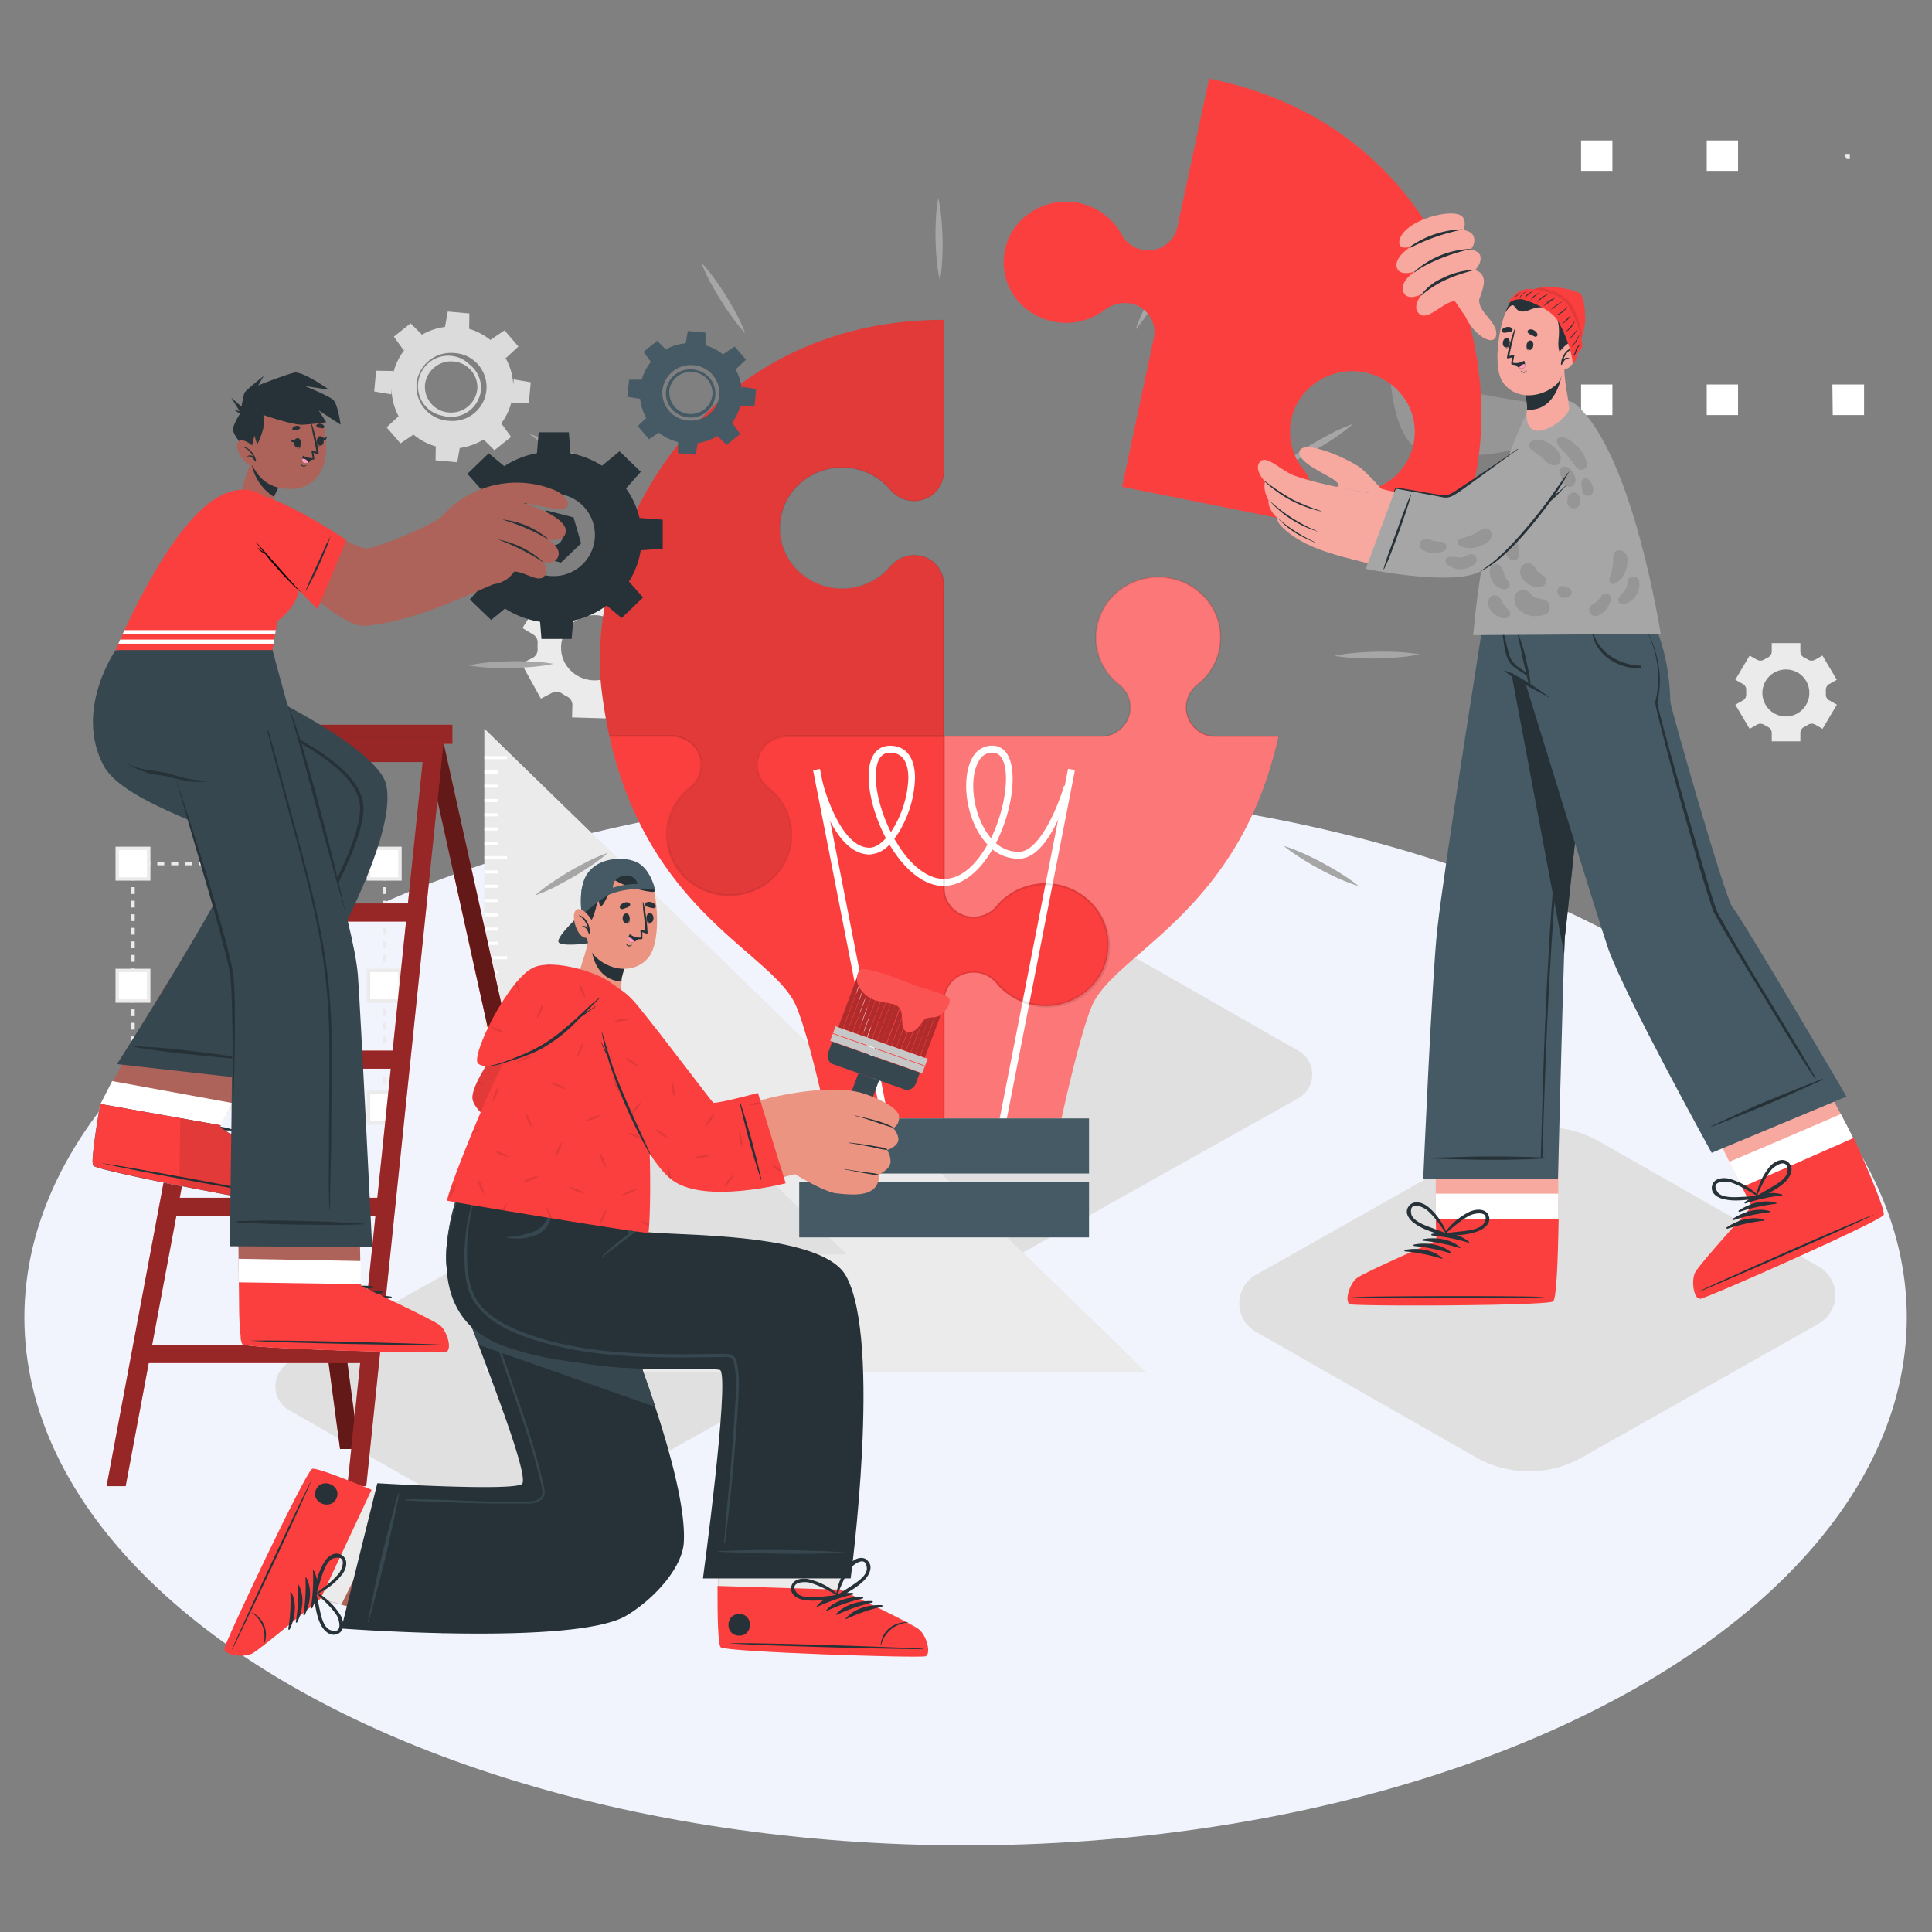 <svg xmlns="http://www.w3.org/2000/svg" id="Capa_1" data-name="Capa 1" viewBox="0 0 512 512"><rect x="0" y="0" width="512" height="512" fill="#808080" stroke="none"/><defs><style>.cls-3{fill:#ebebeb}.cls-4{fill:#fff}.cls-5{fill:#dbdbdb}.cls-6{fill:#fb3f3f}.cls-8{isolation:isolate}.cls-11,.cls-8{opacity:.1}.cls-9{fill:#455a64}.cls-10{fill:#a6a6a6}.cls-12{fill:#f7a9a0}.cls-13{fill:#263238}.cls-14{fill:#ff9bbc}.cls-18{fill:#ad6359}.cls-19{fill:#37474f}.cls-20{fill:#eb9481}</style></defs><ellipse id="freepik--Floor--inject-2" cx="255.89" cy="349.15" rx="249.43" ry="139.89" style="fill:#f1f4fd"></ellipse><path id="freepik--Shadows--inject-2" d="m76.42 361 196.36-110.11a23.59 23.59 0 0 1 23 0L344 278.41a7.19 7.19 0 0 1 2.89 9.75l-.14.25a7.41 7.41 0 0 1-2.75 2.67L147.63 401.14a23.64 23.64 0 0 1-23 0l-48.21-27.52a7.33 7.33 0 0 1-2.34-10.1l.07-.11a11.54 11.54 0 0 1 2.27-2.41ZM333 337.75l62.68-35.4a28.6 28.6 0 0 1 27.89 0l58.27 33.23a8.69 8.69 0 0 1 3.48 11.79c-.05.09-.1.19-.16.28a8.87 8.87 0 0 1-3.32 3.23l-62.69 35.4a28.58 28.58 0 0 1-27.88 0L333 353.05a8.7 8.7 0 0 1-3.53-11.79l.15-.26a8.87 8.87 0 0 1 3.38-3.25Z" style="fill:#e0e0e0"></path><path d="m486.76 180.13-3.79-6.4-2 1.14a1.9 1.9 0 0 1-1.85-.07 10.73 10.73 0 0 0-1-.56 1.74 1.74 0 0 1-1-1.55v-2.26h-7.59v2.26a1.8 1.8 0 0 1-1 1.55 7.52 7.52 0 0 0-1 .56 2 2 0 0 1-1.86.07l-2-1.14-3.79 6.4 2 1.13a1.71 1.71 0 0 1 .88 1.63V184a1.73 1.73 0 0 1-.88 1.63l-2 1.13 3.79 6.4 2-1.14a1.85 1.85 0 0 1 1.86.08 9.72 9.72 0 0 0 1 .55 1.75 1.75 0 0 1 1 1.55v2.26h7.59v-2.26a1.78 1.78 0 0 1 1-1.55c.33-.17.66-.35 1-.55a1.83 1.83 0 0 1 1.88-.1l2 1.14 3.8-6.4-2-1.13a1.71 1.71 0 0 1-.93-1.62v-1.09a1.75 1.75 0 0 1 .93-1.63l2-1.13Zm-7.27 3.3a6.22 6.22 0 1 1-6.44-6h.22a6.14 6.14 0 0 1 6.22 6Zm10.74-77.05h-1.38v-.9h.46V105h.92Zm-66.12 0h-1.39V105h.93v.44h.46v.9Zm-.46-64.24h-.93V40.8h1.39v.9h-.46v.44Zm66.58 0h-.92v-.44h-.46v-.9h1.38Z" class="cls-3"></path><path d="M419 101.9h8.3v8.1H419Zm0-64.68h8.3v8.07H419Zm66.6 64.68h8.4v8.1h-8.3Zm-33.3-64.68h8.3v8.07h-8.3Zm0 64.68h8.3v8.1h-8.3Z" class="cls-4"></path><path d="M102.31 294h-1.4v-.9h.47v-.45h.93Zm-3.25 0h-1.85v-.9h1.85Zm-3.7 0h-1.85v-.9h1.85Zm-3.7 0h-1.85v-.9h1.85ZM88 294h-1.9v-.9H88Zm-3.71 0H82.4v-.9h1.85Zm-3.7 0h-1.9v-.9h1.86Zm-3.7 0H75v-.9h1.85Zm-3.7 0H71.3v-.9h1.85Zm-3.71 0h-1.89v-.9h1.85Zm-3.7 0h-1.89v-.9h1.85ZM62 294h-1.82v-.9H62Zm-3.69 0h-1.82v-.9h1.85Zm-3.71 0h-1.82v-.9h1.85Zm-3.7 0h-1.82v-.9h1.85Zm-3.7 0h-1.83v-.9h1.86Zm-3.7 0h-1.82v-.9h1.85Zm-3.7 0H38v-.9h1.86Zm-3.63 0h-1.39v-1.35h.93v.45h.46Zm-.46-3.15h-.93v-1.8h.93Zm0-3.59h-.93v-1.8h.93Zm0-3.6h-.93v-1.8h.93Zm0-3.6h-.93v-1.8h.93Zm0-3.6h-.93v-1.8h.93Zm0-3.6h-.93v-1.8h.93Zm0-3.58h-.93v-1.8h.93Zm0-3.6h-.93v-1.8h.93Zm0-3.6h-.93v-1.8h.93Zm0-3.6h-.93v-1.8h.93Zm0-3.6h-.93v-1.8h.93Zm0-3.59h-.93v-1.8h.93Zm0-3.6h-.93v-1.8h.93Zm0-3.6h-.93v-1.8h.93Zm0-3.59h-.93v-1.8h.93Zm0-3.59h-.93v-1.8h.93Zm0-3.6h-.93v-1.8h.93Zm0-3.56h-.93v-1.34h1.39v.9h-.46Zm63.35-.44h-1.85v-.9h1.85Zm-3.7 0h-1.85v-.9h1.85Zm-3.7 0h-1.85v-.9h1.85Zm-3.7 0H86.1v-.9H88Zm-3.71 0H82.4v-.9h1.85Zm-3.7 0h-1.86v-.9h1.86Zm-3.7 0H75v-.9h1.85Zm-3.7 0H71.3v-.9h1.85Zm-3.71 0h-1.85v-.9h1.85Zm-3.7 0h-1.85v-.9h1.85Zm-3.71 0h-1.85v-.9H62Zm-3.69 0h-1.85v-.9h1.85Zm-3.71 0h-1.85v-.9h1.85Zm-3.7 0h-1.85v-.9h1.85Zm-3.7 0h-1.86v-.9h1.86Zm-3.7 0h-1.85v-.9h1.85Zm-3.7 0H38v-.9h1.86Zm62.48.44h-.93v-.44h-.47v-.9h1.4Zm0 61.1h-.93v-1.8h.93Zm0-3.59h-.93v-1.8h.93Zm0-3.6h-.93v-1.8h.93Zm0-3.6h-.93v-1.8h.93Zm0-3.6h-.93v-1.8h.93Zm0-3.6h-.93v-1.8h.93Zm0-3.58h-.93v-1.8h.93Zm0-3.6h-.93v-1.8h.93Zm0-3.6h-.93v-1.8h.93Zm0-3.6h-.93v-1.8h.93Zm0-3.6h-.93v-1.8h.93Zm0-3.59h-.93v-1.8h.93Zm0-3.6h-.93v-1.8h.93Zm0-3.6h-.93v-1.8h.93Zm0-3.59h-.93v-1.8h.93Zm0-3.59h-.93v-1.8h.93Zm0-3.6h-.93v-1.8h.93Z" class="cls-3"></path><path d="M31.1 289.56h8.3v8.07h-8.3Z" class="cls-4"></path><path d="M39.86 298.06h-9.25v-9h9.25Zm-8.33-.9h7.41V290h-7.41Z" class="cls-3"></path><path d="M31.13 257.21h8.3v8.07h-8.3Z" class="cls-4"></path><path d="M39.86 265.73h-9.25v-9h9.25Zm-8.33-.9h7.41v-7.2h-7.41Z" class="cls-3"></path><path d="M31.13 224.87h8.3v8.07h-8.3Z" class="cls-4"></path><path d="M39.86 233.38h-9.25v-9h9.25Zm-8.33-.9h7.41v-7.2h-7.41Z" class="cls-3"></path><path d="M97.72 289.56H106v8.07h-8.3Z" class="cls-4"></path><path d="M106.45 298.06H97.2v-9h9.25Zm-8.33-.9h7.41V290h-7.41Z" class="cls-3"></path><path d="M97.72 257.21H106v8.07h-8.3Z" class="cls-4"></path><path d="M106.45 265.73H97.2v-9h9.25Zm-8.33-.9h7.41v-7.2h-7.41Z" class="cls-3"></path><path d="M97.72 224.87H106v8.07h-8.3Z" class="cls-4"></path><path d="M106.45 233.38H97.2v-9h9.25Zm-8.33-.9h7.41v-7.2h-7.41Z" class="cls-3"></path><path d="M64.43 224.87h8.3v8.07h-8.3Z" class="cls-4"></path><path d="M73.16 233.38h-9.25v-9h9.25Zm-8.34-.9h7.41v-7.2h-7.41Z" class="cls-3"></path><path d="M64.39 289.56h8.3v8.07h-8.3Z" class="cls-4"></path><path d="M73.16 298.06h-9.25v-9h9.25Zm-8.34-.9h7.41V290h-7.41Zm106.09-111.23 5.72-9-2.82-1.69a2.45 2.45 0 0 1-1.15-2.33 10.55 10.55 0 0 0 0-1.59 2.45 2.45 0 0 1 1.35-2.26l2.92-1.53-5.13-9.28-2.92 1.52a2.63 2.63 0 0 1-2.69-.17c-.45-.29-.93-.57-1.38-.82a2.54 2.54 0 0 1-1.37-2.28l.11-3.22-10.84-.28-.1 3.23a2.49 2.49 0 0 1-1.5 2.19l-.71.33-.7.4a2.65 2.65 0 0 1-2.69 0l-2.84-1.71-5.72 9 2.83 1.7a2.5 2.5 0 0 1 1.2 2.36 13.88 13.88 0 0 0 0 1.58 2.5 2.5 0 0 1-1.34 2.27l-2.94 1.52 5.14 9.28 2.92-1.52a2.63 2.63 0 0 1 2.69.17 11.87 11.87 0 0 0 1.38.81 2.51 2.51 0 0 1 1.36 2.28l-.09 3.23 10.83.32.11-3.23A2.48 2.48 0 0 1 164 185l.72-.36.7-.38a2.62 2.62 0 0 1 2.7 0l2.82 1.67Zm-9.18-6.65a9 9 0 0 1-12-3.54 8.51 8.51 0 0 1 3.39-11.55l.25-.13a9 9 0 0 1 12 3.53 8.51 8.51 0 0 1-3.37 11.55l-.24.13Z" class="cls-3"></path><path d="M128.38 193.18v170.44h175.21Zm32.13 77.23 63.87 62h-63.76Z" class="cls-5"></path><path d="M128.38 193.18v170.45h175.2l-169-164.44-.77-.76-5.4-5.25Zm32.13 77.23 63.87 62h-63.76Z" class="cls-3"></path><path d="M128.38 200.37h6v.82h-6Zm0 3.8h3.54v.83h-3.54Zm0 3.76h3.54v.82h-3.54Zm0 3.8h3.54v.82h-3.54Zm0 3.79h3.54v.82h-3.54Zm0 3.77h3.54v.83h-3.54Zm0 3.8h3.54v.82h-3.54Zm0 3.79h6v.82h-6Zm0 3.79h3.54v.82h-3.54Zm0 3.78h3.54v.82h-3.54Zm0 3.78h3.54v.82h-3.54Zm0 3.8h3.54v.82h-3.54Zm0 3.78h3.54v.82h-3.54Zm0 3.78h3.54v.82h-3.54Zm0 3.8h6v.82h-6Zm0 3.77h3.54v.84h-3.54Zm0 3.78h3.54v.82h-3.54Zm0 3.8h3.54v.82h-3.54Zm0 3.77h3.54v.83h-3.54Zm0 3.79h3.54v.82h-3.54Zm0 3.8h3.54v.82h-3.54Zm0 3.79h6v.82h-6Zm0 3.78h3.54v.82h-3.54Zm0 3.79h3.54v.82h-3.54Zm0 3.79h3.54v.82h-3.54Zm0 3.78h3.54v.82h-3.54Zm0 3.78h3.54v.82h-3.54Zm0 3.8h3.54v.82h-3.54Zm0 3.77h6v.83h-6Zm0 3.78h3.54v.84h-3.54Zm0 3.8h3.54v.82h-3.54Zm0 3.78h3.54v.82h-3.54Zm0 3.78h3.54v.82h-3.54Zm0 3.8h3.54v.82h-3.54Zm0 3.78h3.54v.82h-3.54Zm0 3.78h6v.82h-6Zm0 3.8h3.54v.82h-3.54Zm0 3.78h3.54v.8h-3.54Zm0 3.79h3.54v.82h-3.54Zm0 3.79h3.54v.82h-3.54Zm0 3.79h3.54v.82h-3.54Zm0 3.77h3.54v.83h-3.54Z" class="cls-4"></path><g id="freepik--light-bulb--inject-23"><path d="M338.8 195.13c-10.46 47.18-43.61 57.38-49.54 71.65-3.41 8.35-7.95 29.6-7.95 29.6h-62.25s-4.51-21.23-8-29.59c-6.37-15.45-44.69-26.09-51.63-83.94-4.63-38 24.81-98.06 90.71-98.08v40.29a7.82 7.82 0 0 1-7.92 7.7 8.18 8.18 0 0 1-6.26-3 16.88 16.88 0 0 0-23.26-2.24 15.75 15.75 0 0 0-2.7 22.11c.13.16.26.33.4.49a16.86 16.86 0 0 0 23.26 2.24 16.31 16.31 0 0 0 2.31-2.24 8.44 8.44 0 0 1 2.78-2.18 8.13 8.13 0 0 1 3.46-.81 7.82 7.82 0 0 1 7.94 7.7v40.3h41.48a7.65 7.65 0 0 0 4.85-13.77 15.75 15.75 0 0 1-2.71-22.11c.13-.16.26-.33.4-.49a16.86 16.86 0 0 1 23.26-2.25 15.75 15.75 0 0 1 2.71 22.11c-.13.16-.26.33-.4.49a16.38 16.38 0 0 1-2.31 2.25 8.09 8.09 0 0 0-2.24 2.69 7.5 7.5 0 0 0-.83 3.38 7.82 7.82 0 0 0 7.92 7.7h16.52Z" class="cls-6"></path><path d="M338.8 195.13c-10.46 47.18-43.61 57.38-49.54 71.65-3.41 8.35-7.95 29.6-7.95 29.6h-31v-27.94c.08-2.06-.27-4.16.56-6a7.63 7.63 0 0 1 4.28-4.14 7.85 7.85 0 0 1 6 .11 8.25 8.25 0 0 1 2.51 1.74c.35.36.68.76 1 1.16a13.13 13.13 0 0 0 1.14 1.1 17.06 17.06 0 0 0 23.62-1.14 15.93 15.93 0 0 0-.65-22.52l-.53-.48a17.09 17.09 0 0 0-22.44 0 13.13 13.13 0 0 0-1.14 1.1c-.36.38-.68.81-1 1.17a8.09 8.09 0 0 1-2.52 1.73 7.8 7.8 0 0 1-6 .12 7.68 7.68 0 0 1-4.28-4.15c-.82-1.86-.49-4-.56-6v-37.07h41.29a7.64 7.64 0 0 0 4.85-13.77 15.75 15.75 0 0 1-2.71-22.11c.13-.16.26-.33.4-.49a16.88 16.88 0 0 1 23.27-2.25 15.75 15.75 0 0 1 2.71 22.11c-.13.16-.26.33-.4.49a16.38 16.38 0 0 1-2.31 2.25 8.14 8.14 0 0 0-2.25 2.7 7.62 7.62 0 0 0 7.1 11.07h16.55Z" style="opacity:.3;isolation:isolate;fill:#fff"></path><path d="M206.58 140a16.33 16.33 0 0 0 16.58 16 16.73 16.73 0 0 0 12.77-5.87 8.44 8.44 0 0 1 2.78-2.18 8.13 8.13 0 0 1 3.46-.81 7.82 7.82 0 0 1 7.93 7.69V195h-41.31a7.93 7.93 0 0 0-8.23 7.6 7.56 7.56 0 0 0 .74 3.47 8.3 8.3 0 0 0 1.85 2.54c.4.36.82.69 1.2 1a12.8 12.8 0 0 1 1.11 1.1 15.59 15.59 0 0 1-.71 22c-.16.15-.32.3-.49.44a16.73 16.73 0 0 1-23.14-1.15 15.57 15.57 0 0 1 0-21.31 22.07 22.07 0 0 1 2.31-2.12 8.38 8.38 0 0 0 1.85-2.53 7.68 7.68 0 0 0-3.81-10.16l-.19-.08-.3-.12a8.65 8.65 0 0 0-3.14-.58h-16.32q-1.28-5.72-2.06-12.19c-4.63-38.08 24.81-98.13 90.71-98.16V125a7.82 7.82 0 0 1-7.92 7.7 8.24 8.24 0 0 1-6.26-3 16.9 16.9 0 0 0-23.3-2.22 15.91 15.91 0 0 0-6 12.41Z" class="cls-8"></path><path d="m215.48 204.13 1.82-.34 18.5 94.46-1.82.33-18.5-94.45Zm49.1 94.07 18.47-94.46 1.82.33-18.47 94.47-1.82-.34Z" class="cls-4"></path><path d="M250.17 234.81c-5.62 0-10.79-4.81-14.45-11a7.6 7.6 0 0 1-5.31 2.64c-9.4 0-14-18-14.23-18.73l1.81-.43c0 .17 4.47 17.36 12.42 17.36 1.47 0 3-1 4.36-2.52-2.84-5.4-4.57-11.51-4.57-16.4 0-5.13 2.07-8.1 5.69-8.1 4.19 0 6.6 3.13 6.6 8.58a29.56 29.56 0 0 1-3.55 13.06 21 21 0 0 1-1.93 3c.17.31.35.62.54.9 3.7 6.21 8.34 9.77 12.62 9.77 4 0 7.9-3 11.1-8.4l.42-.74a16.53 16.53 0 0 1-2.31-3.08c-3.71-6.16-4.42-15.28-1.64-20a5.89 5.89 0 0 1 5.26-3.12 4.59 4.59 0 0 1 4 2.4c2.7 4.5 1.23 15.06-3.08 23.45a9.15 9.15 0 0 0 6.06 2.3c5.62 0 10.61-12.64 12-17.51l1.78.5a62.43 62.43 0 0 1-3.71 9.23c-3.13 6.42-6.55 9.61-10.07 9.61a11 11 0 0 1-6.98-2.48l-.22.36c-3.57 6-8.11 9.32-12.74 9.32ZM263 199.46a4 4 0 0 0-3.61 2.24c-2.49 4.19-1.74 12.52 1.64 18.19a16.26 16.26 0 0 0 1.61 2.26c3.71-7.65 5.13-17.35 2.86-21.18a2.81 2.81 0 0 0-2.48-1.5Zm-27.07 0c-3.18 0-3.84 3.41-3.84 6.29 0 4.28 1.52 9.83 4 14.77a27.85 27.85 0 0 0 4.63-14.27c0-3.08-.84-6.76-4.76-6.76Z" class="cls-4"></path><path d="M211.8 296.39h76.8V311h-76.8Zm0 16.95h76.8v14.58h-76.8Z" class="cls-9"></path><path d="M249.08 74.38a42 42 0 0 1-.83-5.47c-.17-1.8-.28-3.62-.32-5.47s0-3.66.1-5.5a44.13 44.13 0 0 1 .62-5.49 40.21 40.21 0 0 1 .83 5.46c.16 1.8.27 3.67.31 5.49s0 3.66-.1 5.48a40.59 40.59 0 0 1-.61 5.5Zm-51.57 14A42.34 42.34 0 0 1 194 84c-1.09-1.51-2.13-3-3.1-4.6s-1.85-3.16-2.78-4.8a45.13 45.13 0 0 1-2.3-5.06 41.93 41.93 0 0 1 3.53 4.33c1.09 1.5 2.13 3 3.1 4.6s1.85 3.17 2.78 4.81a43.09 43.09 0 0 1 2.28 5.1Zm-37.46 37.16a45.06 45.06 0 0 1-5.3-2c-1.71-.78-3.4-1.6-5.05-2.48s-3.25-1.8-4.83-2.84a41.47 41.47 0 0 1-4.63-3.26 45.44 45.44 0 0 1 5.28 2q2.58 1.14 5 2.47c1.64.89 3.25 1.8 4.83 2.84a41.71 41.71 0 0 1 4.65 3.26Zm-13.33 50.38a46.38 46.38 0 0 1-5.62.81c-1.86.16-3.77.26-5.65.3s-3.77 0-5.65-.09a44.7 44.7 0 0 1-5.66-.6 46.38 46.38 0 0 1 5.62-.81c1.86-.16 3.77-.26 5.65-.29s3.77 0 5.65.08a48.7 48.7 0 0 1 5.66.6Zm14.4 50.08a44.25 44.25 0 0 1-4.45 3.39c-1.54 1.05-3.12 2.06-4.73 3s-3.26 1.8-4.95 2.7a46.9 46.9 0 0 1-5.21 2.23 46.55 46.55 0 0 1 4.47-3.44c1.54-1 3.11-2.07 4.73-3s3.26-1.8 5-2.7a43.83 43.83 0 0 1 5.19-2.19Zm179.16-1.8a43.63 43.63 0 0 1 5.3 2.05c1.71.77 3.39 1.58 5 2.47s3.26 1.8 4.84 2.83a43.92 43.92 0 0 1 4.63 3.27 45.59 45.59 0 0 1-5.29-2c-1.72-.78-3.4-1.59-5-2.48s-3.26-1.8-4.84-2.84a46.61 46.61 0 0 1-4.64-3.26Zm13.33-50.38a44.23 44.23 0 0 1 5.62-.81 82 82 0 0 1 11.3-.21 51 51 0 0 1 5.65.59 42.5 42.5 0 0 1-5.62.81c-1.85.16-3.77.26-5.64.3s-3.77 0-5.66-.1a48.74 48.74 0 0 1-5.65-.59Zm-14.41-50.1a44.89 44.89 0 0 1 4.47-3.43c1.53-1.06 3.1-2.06 4.73-3s3.26-1.8 4.94-2.7a46.9 46.9 0 0 1 5.21-2.23 43.64 43.64 0 0 1-4.46 3.43c-1.54 1.06-3.12 2.07-4.73 3s-3.26 1.8-4.95 2.7a46.9 46.9 0 0 1-5.21 2.23Zm-38.26-36.37a41.09 41.09 0 0 1 2.11-5.14c.79-1.67 1.63-3.31 2.55-4.91s1.85-3.16 2.91-4.69a43.13 43.13 0 0 1 3.36-4.5 41.52 41.52 0 0 1-2.1 5.13c-.8 1.66-1.63 3.3-2.55 4.9s-1.85 3.17-2.92 4.7a41.24 41.24 0 0 1-3.36 4.51Z" class="cls-10"></path><g class="cls-11"><path d="M338.3 195h-12.72c-2.11-.09-4.28.26-6.2-.55a7.63 7.63 0 0 1-4.27-4.15 7.22 7.22 0 0 1 .12-5.85A8.08 8.08 0 0 1 317 182c.37-.34.78-.67 1.19-1a13.13 13.13 0 0 0 1.14-1.1 15.94 15.94 0 0 0-.7-22.52l-.48-.43a17.06 17.06 0 0 0-23.62 1.15 15.89 15.89 0 0 0 0 21.8 14.67 14.67 0 0 0 1.13 1.1c.39.35.83.67 1.2 1a8.15 8.15 0 0 1 1.79 2.44 7.22 7.22 0 0 1 .12 5.85 7.69 7.69 0 0 1-4.27 4.15c-1.92.8-4.09.47-6.2.55H250v40.31a7.9 7.9 0 0 0 7.8 8h.07a8.07 8.07 0 0 0 3.46-.68 8.45 8.45 0 0 0 2.62-1.8c.37-.39.71-.8 1.05-1.17a14.28 14.28 0 0 1 1.12-1.08 16.73 16.73 0 0 1 23.14 1.17 15.59 15.59 0 0 1-.71 22c-.16.15-.32.3-.49.44a16.74 16.74 0 0 1-21.94 0 22 22 0 0 1-2.18-2.24 8.13 8.13 0 0 0-11.49-.25 7.94 7.94 0 0 0-1.67 2.27c-.05.1-.09.2-.13.3a8.16 8.16 0 0 0-.59 3.05v31h.13v-27.88c.08-2.05-.27-4.16.58-6.07a7.89 7.89 0 0 1 10.16-4.21l.28.1a8.61 8.61 0 0 1 2.55 1.8 22 22 0 0 0 2.17 2.26 17 17 0 0 0 23.45-1.19 15.81 15.81 0 0 0-.74-22.35l-.48-.43a17 17 0 0 0-22.23 0c-.4.35-.77.72-1.13 1.1s-.68.8-1 1.17a8.5 8.5 0 0 1-2.53 1.75 7.93 7.93 0 0 1-6.07.11 7.61 7.61 0 0 1-4.28-4.18c-.84-1.88-.48-4-.57-6v-37h-.1l.18-.17v.17h41.07a8.4 8.4 0 0 0 3.17-.58 7.8 7.8 0 0 0 4.59-10 1.8 1.8 0 0 0-.08-.21l-.12-.28a8.51 8.51 0 0 0-1.85-2.56c-.41-.37-.81-.69-1.2-1a11.32 11.32 0 0 1-1.11-1.08 15.5 15.5 0 0 1 .66-21.92c.16-.16.32-.31.49-.45a16.64 16.64 0 0 1 23 1.12 15.52 15.52 0 0 1 0 21.27c-.35.38-.72.74-1.1 1.08s-.8.65-1.2 1a8.27 8.27 0 0 0-1.85 2.57 7.56 7.56 0 0 0-.11 6.16 8.12 8.12 0 0 0 7.67 4.93h16.36l.18-.34h-.7Z"></path><path d="M289.14 239a17.16 17.16 0 0 0-23.28-.73 11.74 11.74 0 0 0-1.13 1.1c-.36.38-.69.8-1 1.16a8 8 0 0 1-2.52 1.74 7.8 7.8 0 0 1-6 .12 7.69 7.69 0 0 1-4.27-4.15c-.83-1.87-.49-4-.57-6V195h-41.58a7.93 7.93 0 0 0-8.23 7.6 7.56 7.56 0 0 0 .74 3.47 8.3 8.3 0 0 0 1.85 2.54c.4.36.82.69 1.2 1a11.42 11.42 0 0 1 1.11 1.09 15.59 15.59 0 0 1-.71 22c-.16.15-.32.3-.49.44a16.72 16.72 0 0 1-23.14-1.14 15.57 15.57 0 0 1 0-21.31 22.07 22.07 0 0 1 2.31-2.12 8.38 8.38 0 0 0 1.85-2.53 7.68 7.68 0 0 0-3.81-10.16l-.19-.08-.3-.12a8.87 8.87 0 0 0-3.14-.58h-16.32v.15h13.12c2.1.08 4.28-.26 6.24.56a7.53 7.53 0 0 1 4.41 9.69 1.46 1.46 0 0 1-.07.19c0 .08-.08.18-.11.26a7.93 7.93 0 0 1-1.86 2.48 24.5 24.5 0 0 0-2.32 2.12 15.82 15.82 0 0 0 .75 22.36l.47.42a17 17 0 0 0 23.45-1.19 15.79 15.79 0 0 0 0-21.59c-.36-.39-.74-.75-1.13-1.1s-.82-.67-1.2-1a8.18 8.18 0 0 1-1.8-2.45 7.3 7.3 0 0 1-.12-5.9 7.72 7.72 0 0 1 4.31-4.16c1.94-.82 4.13-.47 6.23-.55h38v-.17l.18.17h-.18v40a7.93 7.93 0 0 0 .59 3.08 8.2 8.2 0 0 0 10.52 4.34 1.39 1.39 0 0 0 .28-.12 8.63 8.63 0 0 0 2.64-1.79c.38-.4.71-.79 1.06-1.17a14.15 14.15 0 0 1 1.11-1.08 16.64 16.64 0 0 1 23 1.12 15.52 15.52 0 0 1-.61 21.94c-.15.15-.32.3-.48.44a16.67 16.67 0 0 1-21.89 0 14.15 14.15 0 0 1-1.12-1.07c-.34-.38-.67-.77-1-1.16a8.58 8.58 0 0 0-2.65-1.8A8.2 8.2 0 0 0 255 258a7.88 7.88 0 0 0-5.07 7.45v31h.35v-28c.09-2.06-.27-4.16.57-6a7.63 7.63 0 0 1 4.27-4.15 7.8 7.8 0 0 1 6 .12 8.25 8.25 0 0 1 2.51 1.74c.35.36.69.76 1.05 1.16a14.67 14.67 0 0 0 1.13 1.1 17.09 17.09 0 0 0 23.68-.38 15.93 15.93 0 0 0 .07-22.54c-.15-.16-.31-.31-.47-.46h.12Zm-.25.24a16.81 16.81 0 0 0-22.8-.73c-.39.34-.77.71-1.12 1.08s-.68.79-1.05 1.17a8.93 8.93 0 0 1-2.62 1.8 8.21 8.21 0 0 1-6.29.12 7.83 7.83 0 0 1-5-7.41 7.93 7.93 0 0 0 .59 3.08 8.2 8.2 0 0 0 10.55 4.39l.28-.12a8.66 8.66 0 0 0 2.64-1.8c.38-.39.71-.78 1.05-1.16a14.28 14.28 0 0 1 1.12-1.08 16.63 16.63 0 0 1 23 1.12 15.52 15.52 0 0 1-.66 21.94c-.16.15-.32.3-.49.44a16.67 16.67 0 0 1-21.89 0 14.15 14.15 0 0 1-1.12-1.07c-.34-.38-.67-.78-1.05-1.17a9.21 9.21 0 0 0-2.65-1.8 8.16 8.16 0 0 0-6.34-.1 7.88 7.88 0 0 0-5.07 7.45v31h.11v-31a8.16 8.16 0 0 1 .59-3.05A8 8 0 0 1 261 258a1.12 1.12 0 0 1 .25.11 7.93 7.93 0 0 1 2.6 1.8 25.61 25.61 0 0 0 2.18 2.24 16.76 16.76 0 0 0 23.2-1 15.61 15.61 0 0 0-.36-21.91Z"></path><path d="M246.84 84.82h3.23c-1.07-.05-2.16-.03-3.23 0Zm3.44 85.6V155a7.91 7.91 0 0 0-7.82-8h-.05a8.23 8.23 0 0 0-6.08 2.48c-.37.4-.71.8-1.05 1.17a14.28 14.28 0 0 1-1.12 1.08 16.74 16.74 0 0 1-23.16-1.16 15.59 15.59 0 0 1 .71-22c.16-.15.32-.3.49-.44a16.74 16.74 0 0 1 21.94 0 23.16 23.16 0 0 1 2.18 2.25 8.17 8.17 0 0 0 2.6 1.79 8.07 8.07 0 0 0 10.54-3.89c0-.1.09-.2.13-.3a8.3 8.3 0 0 0 .59-3V84.76h-.11v37c-.07 2 .27 4.15-.58 6.06a7.88 7.88 0 0 1-10.15 4.18l-.28-.11a8.61 8.61 0 0 1-2.55-1.8 23.27 23.27 0 0 0-2.18-2.26 17 17 0 0 0-23.45 1.19 15.81 15.81 0 0 0 .74 22.35l.48.43a17 17 0 0 0 22.23 0c.4-.35.77-.72 1.13-1.1s.69-.8 1-1.17a8 8 0 0 1 2.55-1.7 7.86 7.86 0 0 1 6.06-.12 7.69 7.69 0 0 1 4.29 4.18c.84 1.89.48 4 .56 6.06v36.89h.19l-.11.16v-.16h-41.19a8.41 8.41 0 0 0-3.18.57 7.81 7.81 0 0 0-4.58 10.05 1.46 1.46 0 0 0 .07.19c0 .1.08.19.12.28a8.37 8.37 0 0 0 1.86 2.56c.4.37.8.69 1.19 1a12.72 12.72 0 0 1 1.12 1.08 15.52 15.52 0 0 1-.68 21.94l-.48.43a16.63 16.63 0 0 1-23-1.12 15.49 15.49 0 0 1 0-21.26 12.47 12.47 0 0 1 1.1-1.08c.39-.34.79-.66 1.2-1a8.68 8.68 0 0 0 1.85-2.57 7.56 7.56 0 0 0 .11-6.16 8.13 8.13 0 0 0-7.67-4.93h-16.32v.36h13.08c2.12.09 4.28-.26 6.2.56a7.58 7.58 0 0 1 4.27 4.14 7.22 7.22 0 0 1-.12 5.85 7.91 7.91 0 0 1-1.78 2.43c-.37.34-.79.67-1.2 1a11.74 11.74 0 0 0-1.13 1.1 15.93 15.93 0 0 0 .64 22.52l.53.48a17.06 17.06 0 0 0 23.62-1.15 15.89 15.89 0 0 0 0-21.8 11.74 11.74 0 0 0-1.13-1.1c-.39-.35-.83-.67-1.2-1a8 8 0 0 1-1.78-2.44 7.15 7.15 0 0 1-.12-5.85 7.58 7.58 0 0 1 4.27-4.14c1.92-.81 4.08-.48 6.2-.56h38.33V195l.07-24.56ZM224.68 195h-15.9a8.59 8.59 0 0 0-3.17.57 7.81 7.81 0 0 0-4.61 10.05 1.46 1.46 0 0 0 .07.19c.05.1.08.19.12.28a8.51 8.51 0 0 0 1.85 2.56c.41.37.81.69 1.2 1a11.32 11.32 0 0 1 1.11 1.08 15.5 15.5 0 0 1-.66 21.92c-.16.16-.32.31-.49.45a16.64 16.64 0 0 1-23-1.12 15.51 15.51 0 0 1 0-21.26 14.15 14.15 0 0 1 1.11-1.08c.39-.34.79-.66 1.19-1a8.3 8.3 0 0 0 1.86-2.57 7.64 7.64 0 0 0 .11-6.16 8.11 8.11 0 0 0-7.68-4.92h-16.3v.1h16.33a8.64 8.64 0 0 1 3.14.57 7.67 7.67 0 0 1 4.51 9.88 1.46 1.46 0 0 1-.07.19l-.13.3a8 8 0 0 1-1.85 2.53 24.28 24.28 0 0 0-2.31 2.11 15.63 15.63 0 0 0 .68 22.09c.15.15.31.29.47.43a16.75 16.75 0 0 0 23.18-1.19 15.62 15.62 0 0 0 0-21.39c-.35-.38-.73-.74-1.11-1.09s-.81-.65-1.2-1a8.3 8.3 0 0 1-1.85-2.54 7.54 7.54 0 0 1-.13-6.12 8.05 8.05 0 0 1 7.62-4.89h15.91Z"></path></g></g><g id="freepik--character-4--inject-23"><path d="M408.54 115.76c-5.55 2.56-24.9 7.42-33 2.18-7.22-4.69-7.83-38.29-4.81-49.06 1-3.79 16.43 3.46 18 6.65 1.4 2.7-.92 28.1.23 28.65 1.85.9 8 1.64 17.69 2.95 9.14 1.24 5.69 6.81 1.8 8.62Z" class="cls-12"></path><path d="m389.2 86.65-20.56-9.45s-3.54 34.21 6.49 41.43c2.31 1.66 17.72 4.42 32.24-1.61 4.49-1.87 11.47-8.32-1.85-10.36s-15.78-2.78-16-3.09-.29-16.91-.29-16.91Z" class="cls-10"></path><path d="M379.31 94.08a1.8 1.8 0 0 0 2.43-.21c1.19-1.29.61-3.49 0-5a4.93 4.93 0 0 0-3.44-3.32 1.41 1.41 0 0 0-1.62 1.11 1.25 1.25 0 0 0 .07.69c.24 1.13.85 2.17 1.14 3.29s.28 2.6 1.41 3.4Zm2 6.92c1-.54 1.21-2 1.2-3a2.85 2.85 0 0 0-.47-1.55 1.49 1.49 0 0 0-2-.52 1.92 1.92 0 0 0-.74 1.23 3.06 3.06 0 0 0-.09.74v.1a4.64 4.64 0 0 0-.13 2.25 1.52 1.52 0 0 0 2 .89.85.85 0 0 0 .3-.15Zm5.55-2.37a8.83 8.83 0 0 0 .46-5.6c-.29-1.49-.92-3.93-2.65-4.33a.92.92 0 0 0-.92.49c-.71 1.11 0 3.06.13 4.28.14 1.54 0 3.1.15 4.64a1.54 1.54 0 0 0 2.83.51Zm-9.76 7.71a2.06 2.06 0 0 0 .81.37 1.91 1.91 0 0 0 1.3-.26 2.88 2.88 0 0 0 .93-1.06 2.7 2.7 0 0 0 .26-1.28l-.12-.37-.19-.39a1.67 1.67 0 0 0-2.29-.37 1.2 1.2 0 0 0-.29.26 8.79 8.79 0 0 0-.92 1.1l-.14.41a1.2 1.2 0 0 0 0 .65 1.58 1.58 0 0 0 .65.93Zm5.42-.5a1.46 1.46 0 0 0 1.69-.37 3.62 3.62 0 0 0 .74-1.66 3 3 0 0 0-.06-1.68 1.13 1.13 0 0 0-1.45-.66 1 1 0 0 0-.47.32 5.54 5.54 0 0 0-.64 1.2c-.09.18-.2.35-.29.52a4.81 4.81 0 0 0-.32.82 1.39 1.39 0 0 0 .8 1.51Z" class="cls-11"></path><path d="M369.2 82.32a52.62 52.62 0 0 1 5 2l4.8 2c3.24 1.41 6.56 2.76 9.71 4.37a.06.06 0 0 1 0 .08 103.67 103.67 0 0 1-10-4c-1.64-.69-3.29-1.42-4.91-2.18a45.15 45.15 0 0 1-4.63-2.28c-.13 0-.07-.14 0-.11Z" class="cls-13"></path><path d="M407.39 117c-14.51 6-29.92 3.27-32.23 1.61-4.63-3.35-6.39-12.5-6.92-21.36l21.13 4.67a9.17 9.17 0 0 0 .12 1.65c.24.32 2.67 1 16 3.09s6.38 8.45 1.89 10.33Z" class="cls-8"></path><path d="M358 345.61c1.74.56 51.5.43 53.39-.75.72-.44 1.12-7.49 1.36-16 .05-1.8.09-3.74.12-5.68 0-2.28.07-4.59.09-6.84.06-10.09-.09-19-.09-19h-32.38v25.77l.16 5.67s-19 8.33-20.95 9.84-3.45 6.38-1.69 7Z" class="cls-12"></path><path d="M358 345.61c1.74.56 51.5.43 53.39-.75.72-.44 1.12-7.49 1.36-16 .05-1.8.09-3.74.12-5.68 0-2.28.07-4.59.09-6.84h-32.45v6.79l.16 5.67s-19 8.33-20.95 9.84-3.47 6.38-1.7 7Z" class="cls-4"></path><path d="M357.86 345.65c1.13.36 22.32.44 37.75.13 3.57-.07 6.83-.17 9.47-.28 3.63-.16 6.06-.35 6.48-.6.93-.55 1.3-10.89 1.5-21.79h-32.57l.16 5.7s-19.13 8.39-21.07 9.89-3.47 6.38-1.72 7Z" class="cls-6"></path><path d="M358.56 343.71c8.39-.23 42.23-.35 50.54 0 .07 0 .07 0 0 .05-8.34.39-42.16.27-50.54 0-.17.04-.17-.04 0-.05Zm20.9-16.71c3.3-.61 7.35-.13 9.87 2.15.1.09 0 .21-.14.19a47.19 47.19 0 0 0-9.71-1.93.21.21 0 0 1-.17-.24.2.2 0 0 1 .15-.17Zm-2.38 1.4c3.3-.6 7.34-.13 9.87 2.16.1.08 0 .21-.14.19a48 48 0 0 0-9.71-1.94.2.2 0 0 1-.18-.22.21.21 0 0 1 .16-.17Zm-2.32 1.41c3.29-.6 7.33-.13 9.86 2.15.09.08 0 .22-.15.19a48 48 0 0 0-9.71-1.94.21.21 0 0 1-.17-.24.21.21 0 0 1 .17-.16Zm-2.42 1.42c3.29-.61 7.33-.13 9.86 2.15.1.08 0 .22-.14.19a46.55 46.55 0 0 0-9.71-1.94.21.21 0 0 1-.18-.24.17.17 0 0 1 .17-.16Z" class="cls-13"></path><path d="M374.84 324.17c2.33 1.8 5.39 2.47 8.11 3.44a.42.42 0 0 0 .5-.29v-.12a.08.08 0 0 0 .09-.07 17.13 17.13 0 0 0-5.11-7.33c-1.39-1.11-3.79-1.88-5.09-.14s.13 3.52 1.5 4.56Zm-.85-2.58c-.59-3.51 3.3-1.68 4.28-.81a18.69 18.69 0 0 1 1.76 1.8 48.69 48.69 0 0 1 3.07 4.21c-1.31-.56-2.66-1-4-1.51-1.58-.57-4.8-1.76-5.13-3.69Z" class="cls-13"></path><path d="M394.54 322.18c-.8-2-3.35-1.8-5-1.09a17.37 17.37 0 0 0-6.83 5.86.09.09 0 0 0 0 .12.42.42 0 0 0 .29.51h.12c2.88-.29 6-.24 8.73-1.37 1.64-.67 3.43-2.2 2.67-4Zm-7.06 4.11c-1.41.18-2.84.28-4.25.51a51.82 51.82 0 0 1 4.07-3.33 18.69 18.69 0 0 1 2.17-1.35c1.17-.6 5.42-1.44 3.94 1.8-.82 1.82-4.23 2.18-5.93 2.39Z" class="cls-13"></path><path d="M423.68 163.24s-8.76 84.11-9 85.18c0 .14-.08 1.76-.17 4.39-.47 14.48-1.64 59.63-1.64 59.63h-35.7s2.32-53.48 3.7-65.95c1.7-15.92 12.46-83.25 12.46-83.25h30.35Z" class="cls-9"></path><path d="M410.46 251.37q1.65-27.31 5-54.53c1.25-10.22 2.78-20.4 4.26-30.57 0-.08.15-.08.15 0-2.77 18.13-4.71 36.41-6.41 54.65s-2.86 36.51-3.63 54.79c-.44 10.36-.76 20.73-1.1 31.1a.19.19 0 0 1-.24.15.23.23 0 0 1-.15-.15c.5-18.49 1-37 2.16-55.43Z" class="cls-13"></path><path d="M379.44 306.85c.93-.12 1.95-.08 2.91-.11s2.15 0 3.21-.08c2.07-.07 4.15-.13 6.22-.16 4.16-.06 8.33 0 12.52.09l3.44.11c1.22 0 2.44.15 3.7.15.09 0 .09.11 0 .11-2.1 0-4.22.18-6.33.25s-4.13.11-6.2.14q-6.24.07-12.52-.13c-1.14 0-2.3-.05-3.44-.08l-1.85-.09h-1.64a.08.08 0 0 1-.08-.06.08.08 0 0 1 .06-.09Zm44.24-143.61s-8.76 84.11-9 85.18c0 .14-.08 1.76-.17 4.39l-16.84-89.58h26Z" class="cls-13"></path><path d="M450.7 344.09c1.85-.19 47.08-20.26 48.32-22.08.46-.69-2.16-7.26-5.56-15.12-.73-1.7-1.42-3.49-2.3-5.22-1.09-2.18-2.21-4.35-3.32-6.42-4.78-9-9.17-16.44-9.17-16.44L450 291.4l8.3 16.46 3.39 6.76 2.55 5.09s-13.78 15.22-14.91 17.36-.44 7.21 1.38 7Z" class="cls-12"></path><path d="M450.7 344.09c1.85-.19 47.08-20.26 48.32-22.08.46-.69-2.16-7.26-5.56-15.12-.73-1.7-1.42-3.49-2.3-5.22-1.09-2.18-2.21-4.35-3.32-6.42-8.85 3.85-21.61 9.28-29.55 12.64l3.4 6.76 2.55 5.09S450.45 335 449.32 337.1s-.45 7.18 1.37 7Z" class="cls-4"></path><path d="M450.6 344.2c1.86-.19 47.35-20.37 48.58-22.2.58-.85-3.44-10.43-7.9-20.45l-29.62 13.05 2.58 5.12s-13.89 15.29-15 17.46-.42 7.21 1.37 7Z" class="cls-6"></path><path d="M450.42 342.15c7.54-3.6 38.32-17.25 46.06-20.23.06 0 .08 0 0 .06-7.41 3.68-38.28 17.08-46 20.28-.14.07-.19-.05 0-.12Zm11.94-23.59c2.78-1.88 6.63-3.06 9.91-2 .12 0 .06.21 0 .23a47.73 47.73 0 0 0-9.67 2.13.24.24 0 0 1-.28-.13.21.21 0 0 1 .09-.24Zm-1.52 2.23c2.77-1.87 6.62-3.06 9.89-2 .13 0 .06.21 0 .23a47.71 47.71 0 0 0-9.67 2.12.23.23 0 0 1-.3-.06.22.22 0 0 1 .06-.3Zm-1.62 2.21c2.78-1.88 6.63-3.06 9.9-2 .13 0 .06.21-.05.24a48.43 48.43 0 0 0-9.66 2.11.2.2 0 0 1-.25-.14.19.19 0 0 1 .06-.2Zm-1.58 2.25c2.78-1.89 6.63-3.06 9.91-2 .12 0 .06.21 0 .23a47.8 47.8 0 0 0-9.68 2.12.22.22 0 0 1-.3-.07.2.2 0 0 1 0-.28Z" class="cls-13"></path><path d="M457 317.83c2.87.66 5.95.08 8.84-.12a.38.38 0 0 0 .34-.41.29.29 0 0 0 0-.13.1.1 0 0 0 0-.14 17.8 17.8 0 0 0-7.77-4.62c-1.73-.47-4.27-.21-4.71 1.89s1.67 3.18 3.32 3.56Zm-1.86-2c-2-3 2.3-2.86 3.57-2.47a18.15 18.15 0 0 1 2.36 1 51.33 51.33 0 0 1 4.63 2.64c-1.44 0-2.85.15-4.27.21-1.75.08-5.16.31-6.3-1.33Z" class="cls-13"></path><path d="M474.05 308.12c-1.58-1.5-3.82-.33-5 1a16.86 16.86 0 0 0-3.7 8.09c0 .06 0 .1.07.11a.42.42 0 0 0 .45.34h.13c2.52-1.41 5.39-2.63 7.41-4.76 1.12-1.26 2.11-3.35.61-4.76Zm-4.68 6.57c-1.21.73-2.46 1.4-3.71 2.16a48 48 0 0 1 2.29-4.67 17.38 17.38 0 0 1 1.41-2.09c.81-1 4.32-3.48 4.36.08.08 2-2.9 3.67-4.35 4.52Z" class="cls-13"></path><path d="M393.31 163.24s2.36 12.17 11.11 18.34c0 0 19.24 62.53 21.73 69.71 4.31 12.35 27.46 54.22 27.46 54.22l35.74-14.91s-27.29-46.6-30.24-50.2c-1.95-2.38-16.42-53.05-16.45-54.4-.3-14.89-5.45-22.81-5.45-22.81H393.3Z" class="cls-9"></path><path d="M422.22 167.65a11.65 11.65 0 0 0 4.38 6.09 15.12 15.12 0 0 0 7.93 2.65.39.39 0 0 1 .44.31.39.39 0 0 1-.32.44.24.24 0 0 1-.12 0c-5.82 0-11.71-3.6-12.56-9.45a.13.13 0 0 1 .25 0Zm-23.39 10.07a33.14 33.14 0 0 1 6 3.11c2 1.19 3.85 2.6 5.78 3.9a.07.07 0 0 1 0 .11.06.06 0 0 1-.07 0c-2-1.13-4.13-2.12-6.14-3.28a39.14 39.14 0 0 1-5.67-3.7.09.09 0 0 1 0-.13.08.08 0 0 1 .07 0Z" class="cls-13"></path><path d="M398 165.93c.31 1.29.7 2.59 1 3.87s.59 2.43.93 3.59a6.26 6.26 0 0 0 1.91 3c.51.42 1.07.79 1.62 1.16.28.22.6.41.93.63a4.37 4.37 0 0 1-.12-.52c-.12-.5-.22-1-.34-1.47-.24-1.1-.48-2.19-.71-3.29-.45-2.15-.86-4.33-1.43-6.46 0-.08.11-.13.14 0 .66 2.11 1.38 4.18 2 6.3.29 1 1.39 6.2 1.44 6.56s.1.75.14 1.14a4.6 4.6 0 0 1 .06 1.17.11.11 0 0 1-.13 0h-.06a5.45 5.45 0 0 1-.4-1.11c-.11-.37-.22-.74-.31-1.11l-.08-.42c-.54-.28-1-.67-1.56-1s-1.11-.69-1.63-1.08a5.82 5.82 0 0 1-2.06-2.84 18.65 18.65 0 0 1-.81-3.7c-.24-1.46-.44-3-.72-4.41 0 0 .15-.08.16 0Zm55.49 132.57c.82-.48 9.25-4.3 11.11-5.15 3.78-1.68 16.87-6.9 18.1-7.33.41-.15.44.07.12.22-1.94.9-9.5 4.29-11.39 5.12-3.79 1.68-17.4 7.11-17.93 7.27a.09.09 0 0 1 0-.1Zm-18.57-133.83a28.24 28.24 0 0 1 4.95 15.47 24.52 24.52 0 0 1-.3 4.1c-.06.34-.1.69-.18 1l-.11.51a1.52 1.52 0 0 0-.06.42c.08.63.26 1.31.4 2 .64 2.65 1.37 5.29 2.08 7.92 2.92 10.53 5.86 21.06 9 31.53l2.33 7.86q.6 2 1.23 3.9c.22.64.43 1.3.68 1.9s.59 1.19.92 1.8c2.65 4.79 5.51 9.49 8.27 14.23 0 0 14.09 23 17 28.3.13.24.07.4-.2.07-2.51-3.19-11.69-18.62-17.41-28-2.85-4.69-5.69-9.4-8.39-14.19-.35-.6-.65-1.23-1-1.86a13.23 13.23 0 0 1-.71-2c-.43-1.31-.85-2.61-1.26-3.92-.81-2.61-1.59-5.23-2.36-7.85-3-10.51-6-21-8.74-31.61-.69-2.66-1.37-5.29-2-8-.17-.68-.3-1.36-.4-2a1.69 1.69 0 0 1 .09-.59l.11-.49c.09-.33.13-.66.2-1a27.06 27.06 0 0 0-4.16-19.48Z" class="cls-13"></path><path d="M388.81 134.79c-1.44 4.19-3 8.1-4.63 11.69L368 143.21a7.7 7.7 0 0 1-6.22-9s0-.08 0-.12a.09.09 0 0 1 0-.07 7.46 7.46 0 0 1 1.5-3.13 8.37 8.37 0 0 1 2.78-2.2 15.84 15.84 0 0 0 7.26-21.18l-.26-.5a16.79 16.79 0 0 0-22.32-6.8 15.85 15.85 0 0 0-7.25 21.2c.08.16.16.32.25.48a17.05 17.05 0 0 0 1.79 2.67 7.75 7.75 0 0 1 1.75 6.55 7.93 7.93 0 0 1-9.37 6L297.36 129l8.42-39.46a7.72 7.72 0 0 0-6-9.09h-.1a8.07 8.07 0 0 0-3.56.1 8.87 8.87 0 0 0-3.23 1.45 16.89 16.89 0 0 1-23.25-2.4 15.76 15.76 0 0 1 2-22.19l.49-.39a16.87 16.87 0 0 1 23.25 2.39 15.14 15.14 0 0 1 1.79 2.64 8.05 8.05 0 0 0 5.5 4.15 7.9 7.9 0 0 0 9.33-5.91l8.44-39.45c18.35 3.7 32.79 11.57 43.77 21.79A86.22 86.22 0 0 1 383 68.25c10.93 22.51 12 48.13 5.73 66.53Z" class="cls-6"></path><path d="m440.13 168-49.72.32c0 1 2.51-37.85 15.27-60.73.87-1.56 8.67-3.28 12.14-.21 15.18 13.45 22.31 61.24 22.31 60.62Z" class="cls-10"></path><path d="M405.15 156.92a2.31 2.31 0 0 0-3.15.08 2.28 2.28 0 0 0-.52.84c-.64 1.91.64 3.77 2.34 4.67a6.59 6.59 0 0 0 5.81.22c1.76-.76 1.26-3.41-.46-3.86a16.14 16.14 0 0 1-2.47-.59 7.75 7.75 0 0 1-1.51-1.34Zm-2.15-6.3c-1 2.86 3.33 6 5.93 4.69a1.54 1.54 0 0 0 .65-2.07v-.06a1.39 1.39 0 0 0-.23-.31c-.63-.63-1.19-.8-1.76-1.38a2.58 2.58 0 0 1-.49-.65 4.35 4.35 0 0 0-1.18-1.31 2 2 0 0 0-2.69.66 1.63 1.63 0 0 0-.18.43Zm-7.54-.77c-1.12 1.1-.63 3 .06 4.24a3.91 3.91 0 0 0 3.29 2.08 1.31 1.31 0 0 0 1.27-1.32 1.21 1.21 0 0 0-.34-.8 3.86 3.86 0 0 1-1.05-1.67c-.3-1-.43-2.18-1.43-2.7a1.61 1.61 0 0 0-1.8.17Zm18.7 5.47a1.45 1.45 0 0 0-1.47 1.4 1.69 1.69 0 0 0 1.44 1.64 2.66 2.66 0 0 0 1.67-.18 1.25 1.25 0 0 0 .58-.62 1.34 1.34 0 0 0 .09-.86 1.4 1.4 0 0 0-1.22-1l-.2-.15a1.71 1.71 0 0 0-.88-.24ZM399 143.05c-1.17 1.47-.23 4.41 1.38 5.26a1.46 1.46 0 0 0 2-.52 1.23 1.23 0 0 0 .19-.65 6.86 6.86 0 0 0-.09-.9c0-.25-.07-.49-.12-.73a7.1 7.1 0 0 0-.17-2 1.78 1.78 0 0 0-2.17-1.16 1.81 1.81 0 0 0-1 .69Zm-4.28 15.41c-1.57 2.31 1.85 5.59 4.27 5.4.79-.07 1.68-1 1.08-1.8-.48-.64-1.08-1.18-1.52-1.8-.52-.81-.75-1.8-1.69-2.3a1.6 1.6 0 0 0-2.12.5ZM431.31 154.09a4.59 4.59 0 0 1-.67 2.39 11.28 11.28 0 0 0-1.7 2.13 1.13 1.13 0 0 0 .68 1.46 1.37 1.37 0 0 0 .57.06 5.45 5.45 0 0 0 4.21-6.13 1.57 1.57 0 0 0-3.08.06Zm-3.63-7.2c-.33 1.1-.09 2.28-.34 3.42a25.42 25.42 0 0 1-.82 3.08c-.25.72.55 1.75 1.38 1.28a5.89 5.89 0 0 0 2.86-3.23c.46-1.28.93-3.37.14-4.6s-2.76-1.5-3.22.06Zm-3.26 11a7 7 0 0 1-2.23 2.24 1.65 1.65 0 0 0-.93 2.14 1.72 1.72 0 0 0 2.25.88 1.6 1.6 0 0 0 .4-.23 6 6 0 0 0 3-4.14 1.38 1.38 0 0 0-1.28-1.47 1.41 1.41 0 0 0-1.24.54ZM411.68 123.33a1.76 1.76 0 0 0 1.91-1.48c.25-1.71-1.48-3.24-2.78-4.14s-3.14-1.64-4.76-.9a1.34 1.34 0 0 0-.71 1.76 1.35 1.35 0 0 0 .4.49c.85.81 1.95 1.35 2.84 2.12s1.68 2 3.08 2.11Zm5.66 4.67c.54-1-.13-2.31-.71-3.16a3.07 3.07 0 0 0-1.28-1 1.5 1.5 0 0 0-2 .66 1.86 1.86 0 0 0 .08 1.41c.1.23.22.43.35.67v.12a4.46 4.46 0 0 0 1.17 2 1.57 1.57 0 0 0 2.15-.24 1.83 1.83 0 0 0 .23-.38Zm3.25-5a9.37 9.37 0 0 0-2.78-4.91c-1.1-1.08-3-2.8-4.63-2.18a.91.91 0 0 0-.53.9c0 1.31 1.76 2.54 2.54 3.49 1 1.22 1.76 2.61 2.78 3.79a1.56 1.56 0 0 0 2.16 0 1.45 1.45 0 0 0 .46-1.13Zm-3.74 11.71a2 2 0 0 0 .88-.14 1.85 1.85 0 0 0 .93-.9 2.79 2.79 0 0 0 .15-1.37 2.74 2.74 0 0 0-.51-1.2l-.3-.28-.38-.21a1.56 1.56 0 0 0-1 0 1.61 1.61 0 0 0-1.17 1.32 7.45 7.45 0 0 0-.11 1.41l.12.41a1.21 1.21 0 0 0 .39.53 1.72 1.72 0 0 0 1 .44Zm4.15-3.33a1.4 1.4 0 0 0 1.2-1.21 3.12 3.12 0 0 0-.34-1.8 2.94 2.94 0 0 0-1-1.38 1.13 1.13 0 0 0-1.58.23 1.16 1.16 0 0 0-.21.5 5.76 5.76 0 0 0 .16 1.37 2.28 2.28 0 0 0 0 .58 3.47 3.47 0 0 0 .21.9 1.44 1.44 0 0 0 1.51.8Z" class="cls-11"></path><path d="M416.16 119.54c-3.09 6.46-17.33 31-27 32-11.66 1.18-26.46-1.35-32.94-4.41-3.62-1.71 5.81-18.95 9.25-17.81 5.46 1.8 16.09 2.7 18.19 2.85s16.85-10.72 25.06-16.67c7.36-5.36 9.24.23 7.41 4Z" class="cls-12"></path><path d="M353.88 129c1.28 0 1.26-.7-.59-2s-10.33-4.94-8.77-7.7 13.43 2.53 16.34 4.93a59 59 0 0 1 6.77 7.28c-2.53-.58-8.78-1.42-13.75-2.5Z" class="cls-12"></path><path d="M361.57 149c-7.24-1.79-16.29-3.78-22-9.54a4 4 0 0 1-1.19-2.33c-2.63-2.54-2.18-4.5-2.18-4.5-1.69-3.08-.93-5-.93-5s-3-3-1.48-5.1c1.76-2.35 5.69 2.34 9.47 3.6 8.68 3 21.86 4.8 24.44 5.4Z" class="cls-12"></path><path d="M350 135.39a60.13 60.13 0 0 1-7.41-3 62.26 62.26 0 0 1-7.29-4.84c-.07 0-.16 0-.09.1A31.64 31.64 0 0 0 350 135.5c.07 0 .1-.07 0-.12Zm-1 5.34a43.72 43.72 0 0 1-12.73-8.22 27.94 27.94 0 0 0 12.73 8.28c.12.11.18 0 0-.06Zm-.67 2.87a44.3 44.3 0 0 1-10-6.51c3.76 3.74 5.56 4.67 9.95 6.61.15.1.2-.03.05-.1Z" class="cls-13"></path><path d="m369.88 129.39-7.94 21.36S382.68 155 391 152s19.31-18.88 24.51-28.19 2.46-17.08-10.92-6.72-19.84 14.31-20.78 14.5-13.93-2.2-13.93-2.2Z" class="cls-10"></path><path d="M389.16 147a5 5 0 0 1-2.43.77 11.77 11.77 0 0 0-2.78-.21 1.12 1.12 0 0 0-.88 1.33 1.2 1.2 0 0 0 .27.51 5.67 5.67 0 0 0 7.55 0 1.49 1.49 0 0 0 0-2.11 1.59 1.59 0 0 0-1.68-.29Zm4.11-6.87c-1.12.34-2 1.17-3.12 1.61a27.66 27.66 0 0 1-3.08 1c-.76.2-1.2 1.41-.34 1.8a6.14 6.14 0 0 0 4.35.55c1.35-.33 3.39-1.15 4-2.42s-.2-3.07-1.84-2.56Zm-11.22 3.44a7.31 7.31 0 0 1-3.16-.58 1.76 1.76 0 0 0-2.36.52 1.63 1.63 0 0 0 .5 2.26 1.49 1.49 0 0 0 .36.17 6.31 6.31 0 0 0 5.19.15 1.34 1.34 0 0 0 .58-1.8 1.39 1.39 0 0 0-1.13-.7ZM411.68 123.33a1.76 1.76 0 0 0 1.91-1.48c.25-1.71-1.48-3.24-2.78-4.14s-3.14-1.64-4.76-.9a1.34 1.34 0 0 0-.71 1.76 1.35 1.35 0 0 0 .4.49c.85.81 1.95 1.35 2.84 2.12s1.68 2 3.08 2.11Zm3.81.53c-.49.9-1 1.8-1.64 2.79v-.13a5.19 5.19 0 0 1-.35-.66 1.86 1.86 0 0 1-.07-1.41 1.5 1.5 0 0 1 2-.66Zm2.25-5.74a17.2 17.2 0 0 1-1.37 4c-.4-.58-.81-1.16-1.25-1.71-.79-1-2.5-2.18-2.54-3.5a.89.89 0 0 1 .52-.9c1.68-.66 3.53 1 4.63 2.12Z" class="cls-11"></path><path d="M392.4 151.39c.68-.9 5.06-2.12 16.75-17.28 2.38-3.09 4.27-6.18 6.62-9.11h.05a71.69 71.69 0 0 1-3.76 6.15l.31-.25a29.66 29.66 0 0 0 2.6-2.28c.06-.06.16 0 .09.09-.83.79-1.57 1.65-2.36 2.45-.4.39-.78.78-1.2 1.14l-.51.43c-12.54 17-17.91 18-18.52 18.69 0 .06-.14 0-.08 0Zm-25.74-.63a52.28 52.28 0 0 1 1.66-5q.85-2.43 1.75-4.86c1.2-3.26 2.34-6.55 3.76-9.73a.06.06 0 0 1 .06-.06.07.07 0 0 1 .07.06c-.93 3.38-2.12 6.69-3.31 10-.59 1.64-1.22 3.3-1.85 4.93a47.17 47.17 0 0 1-2 4.69s0 .08 0 .09a.06.06 0 0 1-.09 0v-.05Zm3.16-21.57c2.06.2 10.26 1.8 12.33 2a4.22 4.22 0 0 0 2.65-.53c.93-.49 15.74-10.49 17.37-11.68.07 0 .15 0 .09.09-1.72 1.19-13.24 9.68-15 10.87a21.56 21.56 0 0 1-2.46 1.54 4 4 0 0 1-2.59.28c-1.95-.38-9.56-1.8-12.22-2.24-.05 0-.44.9-.49.9h-.11a3.92 3.92 0 0 1 .46-1.19Z" class="cls-13"></path><path d="M390.44 84.32c.58-3.27 3.13-7.81 2.77-10.25a2.86 2.86 0 0 0-2.37-2.47s2.09-1.8 1.38-4c-.37-1.11-2.53-1.51-2.53-1.51a3.3 3.3 0 0 0 .85-3.42c-.6-1.51-2.67-1.69-2.67-1.69s.83-2.17-.28-3.5c-2.28-2.7-16 1-16.74 6.44-.34 2.55 3 1.48 3 1.48s-4.37 2.7-3.7 5.4 4.91 1.11 4.91 1.11-4.22 2.61-3.17 5.4 5 .57 5 .57-2.5 2.83-1.2 4.79c2.14 3.26 6.66-2.76 9.87-2.87l3 4.4 1.88.11Z" class="cls-12"></path><path d="M392 79.39c-.28 3.13 4.35 5.69 4.53 8.73.23 4.12-5.35 1.53-8-3.85l-1.26-4.5Z" class="cls-12"></path><path d="M387.55 60.78a25.16 25.16 0 0 0-13.88 4.61c-.12.09 0 .32.14.26a51.56 51.56 0 0 1 13.74-4.79Zm2.19 5.27c.05 0 0-.08 0-.08a23.46 23.46 0 0 0-14.81 5.94c-.14.12-.13.38 0 .24 2.85-2.35 10.29-5.28 14.81-6.09Zm-13.08 12.27c4-3.51 8.76-5.4 13.95-6.72.08 0 0-.11 0-.11a21 21 0 0 0-8.34 2.22 14.06 14.06 0 0 0-5.69 4.49c-.1.07 0 .19.08.12Z" class="cls-13"></path><path d="M406.91 114.1c2.36.53 7.29-2.21 8.95-5.52a52 52 0 0 0-.77-5.4c-.25-1.72-.48-3.64-.56-5.39 0-.36-11.29 3.19-11.29 3.19a27.32 27.32 0 0 1 1.41 6.75 3 3 0 0 1 0 .73v.11c-.21 1.45-.28 5 2.25 5.53Z" class="cls-12"></path><path d="M404.62 108.47v.11a5.82 5.82 0 0 0 1.18 0c6.71-.44 8.11-8.69 8.33-10.78-2 .38-10.88 3.17-10.88 3.17a27.8 27.8 0 0 1 1.42 6.75 3.14 3.14 0 0 1 0 .75Z" class="cls-13"></path><path d="M416 84c1.29 3.92-.7 15.29-3.54 17.89-4.13 3.74-11 4.17-14.24-.67-3.18-4.69-.33-19.49 2.85-21.83 4.71-3.47 13-1.17 14.92 4.62Z" class="cls-12"></path><path d="M404.7 90.9s.05 0 0 .08c-.15.76-.21 1.66.47 2-.8-.18-.75-1.38-.47-2.08Z" class="cls-13"></path><path d="M405.55 90.24c1.28.11.92 2.6-.23 2.51s-.85-2.64.23-2.51Zm-5.47.23s-.08 0-.08.07c-.07.77-.29 1.65-1 1.8.85.05 1.13-1.12 1.08-1.87Z" class="cls-13"></path><path d="M399.47 89.58c-1.27-.25-1.69 2.24-.51 2.47s1.57-2.26.51-2.47Zm7.23-.39c-.31-.14-.62-.28-.92-.45a1.8 1.8 0 0 1-.93-.65.51.51 0 0 1 .18-.62 1.35 1.35 0 0 1 1.37 0 2 2 0 0 1 1 1 .56.56 0 0 1-.27.74.49.49 0 0 1-.44 0Zm-8.06-1a6.42 6.42 0 0 0 1.06-.14 1.78 1.78 0 0 0 1-.33.51.51 0 0 0 .06-.64 1.42 1.42 0 0 0-1.32-.42 2 2 0 0 0-1.31.6.54.54 0 0 0 0 .76.63.63 0 0 0 .4.14Zm5.87 10c-.21.16-.43.39-.73.38a2.08 2.08 0 0 1-.83-.3m0 0a1.12 1.12 0 0 0 .93.54.83.83 0 0 0 .71-.61l-1.6.08Z" class="cls-13"></path><path d="M404 95.74a2.87 2.87 0 0 1-2 1 2.81 2.81 0 0 1-1-.09h-.19l-.17-.08c-.09 0-.13-.1-.14-.19v-.18c.06-.6.24-1.5.24-1.5-.24.08-1.45.44-1.39.13a39.22 39.22 0 0 1 2.11-7.83h.1c-.37 2.48-1.18 4.87-1.59 7.35a4.58 4.58 0 0 1 1.32-.23c.09 0-.37 1.73-.37 2a3.85 3.85 0 0 0 2.92-.5c.1 0 .15.06.1.11Z" class="cls-13"></path><path d="M401.43 96.37a3.22 3.22 0 0 0 1.17 1.12 1.46 1.46 0 0 0 .87.15c.65-.09.75-.65.69-1.14a3 3 0 0 0-.19-.78 4.37 4.37 0 0 1-2.54.64Z" class="cls-13"></path><path d="M402.6 97.49a1.46 1.46 0 0 0 .87.15c.65-.09.75-.65.69-1.14a1.48 1.48 0 0 0-1.56 1Z" class="cls-14"></path><path d="M398.92 82.9c.56-.9 1.19-1.85 1.86-2s.85 1.37 2.22 1.62c1.85.35 3-1.2 5.56-1.06 3.78.19 5 3.42 4.47 8.6-.5 4.63 2.31 5.4 2.31 5.4s3-10 .51-13.7-9.11-6-14.07-3.34c-1.8 1-2.86 4.46-2.86 4.46Z" class="cls-13"></path><path d="M413.19 93.38s2.68-3.66 4.39-2.7-.33 6.3-2.34 7a2.1 2.1 0 0 1-2.73-1 .69.69 0 0 1-.05-.13l.73-3.18Z" class="cls-12"></path><path d="M417 92.21a5.08 5.08 0 0 0-2.71 3.13 1.17 1.17 0 0 1 1.56-.38.38.38 0 0 1 .13.09v.07a1.24 1.24 0 0 0-1.38.42 5.85 5.85 0 0 0-.68 1.09c-.06.12-.29.06-.25-.08 0-1.81 1.39-4.23 3.33-4.39Z" class="cls-13"></path><path d="M405.09 77.09a17.44 17.44 0 0 1 4.84-1.09c1.85-.1 7.56.69 8.87 1.91s1.31 6.49 1.29 7.26-.68 5.4-2.49 6.43-1.45-6.91-4-9.71-8.5-4.82-8.5-4.82Z" class="cls-6"></path><path d="M405.09 77.09s5.91 2 8.46 4.83 2.19 10.71 4 9.71a3.76 3.76 0 0 0 1.63-2.37 19 19 0 0 0-2.78-8.6c-1.7-2.44-4.81-3.82-8.2-4.41a19.59 19.59 0 0 0-3.11.85Z" class="cls-8"></path><path d="M416.76 96.28c0-2.11-1.85-7.89-3.92-11.27s-8.77-5.7-9.73-5.72c-2.31 0-2.9 1-3.25.81s2.13-2.63 2.78-2.95a7.56 7.56 0 0 1 3.25-.58c1 .09 7.15 1.08 9.25 3.79s4.76 10.1 4.06 11.91c-.17.44-.79.68-1 1.28-.32.81-.56 1.75-.85 2.31s-.57.62-.57.44Z" class="cls-6"></path><path d="M412.4 83.53a10.7 10.7 0 0 0 1.57-1 8 8 0 0 0 1.37-1.24h.07a6.5 6.5 0 0 1-1.26 1.41 5.51 5.51 0 0 1-1.69.9c-.08 0-.11-.06 0-.08Zm4.52 10.66c.08-.15.19-.28.28-.43a4.59 4.59 0 0 0 .24-.5 3.87 3.87 0 0 1 .31-1 5.19 5.19 0 0 1 .56-.68 1.41 1.41 0 0 0 .48-.82h.07c0 .64-.52 1.07-.84 1.59a6.88 6.88 0 0 0-.37 1.08 1.6 1.6 0 0 1-.63.84s-.12 0-.09-.07Zm-.58-2.33c.21-.22.45-.43.65-.68a7.32 7.32 0 0 0 .52-.76c.16-.26.29-.52.44-.79s.4-.6.55-.9h.07c-.16.32-.27.68-.44 1a5.79 5.79 0 0 1-.47.84 4.34 4.34 0 0 1-.56.72 2.54 2.54 0 0 1-.74.56Zm-.65-2.11a6 6 0 0 0 1.31-1.21c.33-.46.66-.9 1-1.41a6.37 6.37 0 0 1-.86 1.55 3.22 3.22 0 0 1-.59.63 3.71 3.71 0 0 1-.82.47Zm-.69-2a2.27 2.27 0 0 0 .62-.53 7.68 7.68 0 0 0 .59-.69l.56-.67a2.05 2.05 0 0 0 .43-.76h.08a2 2 0 0 1-.31.81 5.25 5.25 0 0 1-.54.79 8.43 8.43 0 0 1-.65.69 1.42 1.42 0 0 1-.73.42H415v-.05Zm-.44-2.55c.22-.18.42-.36.62-.55s.39-.4.58-.6.4-.44.58-.66m.05 0a5.06 5.06 0 0 1-1 1.39 4.92 4.92 0 0 1-.64.57 2.26 2.26 0 0 1-.73.44.06.06 0 0 1-.06 0 4.31 4.31 0 0 1 .62-.51l1.83-1.81Zm-5.54-1.14a7.93 7.93 0 0 1 .71-.71 10 10 0 0 1 .82-.64 8.9 8.9 0 0 1 1.75-1c-1.09.79-2.2 1.54-3.29 2.33Zm-1.22-1.88a4 4 0 0 1 .78-.63 10 10 0 0 1 1.93-.9m0 .06c-.59.33-1.19.65-1.76 1-.27.18-.55.37-.81.57a7.6 7.6 0 0 0-.71.68m-.05 0a2.46 2.46 0 0 1 .62-.78Zm-1.13-1.74a4.47 4.47 0 0 1 .73-.64 6 6 0 0 1 1.65-.8s.05 0 0 .06a12.26 12.26 0 0 0-1.57 1c-.25.18-.48.38-.72.57a7.93 7.93 0 0 1-.71.59 4.88 4.88 0 0 1 .61-.75Zm-1.23-1.13a8.35 8.35 0 0 1 .74-.47 3.21 3.21 0 0 1 .77-.37m0 .06c-.45.31-.92.64-1.38 1a7 7 0 0 0-1.09 1.09 2.58 2.58 0 0 1 1-1.28l1.51-.77Zm-3.11.33a4.77 4.77 0 0 1 1.5-.78s.06 0 0 .06a5.75 5.75 0 0 0-1.38.9 6.93 6.93 0 0 0-1.17 1.17 3.58 3.58 0 0 1 1-1.37Zm-2.21.81a2.11 2.11 0 0 1 .21-.31 4.59 4.59 0 0 1 .53-.55 8.39 8.39 0 0 1 1.29-.84s.08 0 0 .07a6.28 6.28 0 0 0-1.72 1.43c-.08.09-.15.19-.22.28a1.37 1.37 0 0 1-.2.29m-.06 0a1 1 0 0 1 .17-.38Zm-1.13-.34a4.47 4.47 0 0 1 .42-.45c.16-.13.32-.27.48-.39l.53-.37s.08 0 0 .06a2.09 2.09 0 0 0-.48.41l-.45.41-.44.41c-.14.15-.28.3-.43.44m-.06 0a3 3 0 0 1 .42-.52Z" class="cls-13"></path></g><g id="freepik--character-1--inject-23"><path d="M123.4 142.19c-.11 12.52 10.25 22.75 23.14 22.85s23.42-10 23.53-22.48-10.25-22.75-23.14-22.85h-.2c-12.83-.07-23.26 10-23.34 22.43Zm12.43 0a10.92 10.92 0 1 1 11.35 10.47h-.48a10.71 10.71 0 0 1-10.9-10.48Z" class="cls-13"></path><path d="M142.25 120.68h9l-.5-6.12h-8Zm17.09 2.9 6.34 6.1 4.14-4.65-5.64-5.43Zm9.93 13.67v8.62l6.36-.47v-7.68Zm-3 16.41-6.35 6.11 4.84 4 5.66-5.43ZM152 163.22h-9l.49 6.11h8Zm-17-2.9-6.35-6.1-4.14 4.65 5.65 5.43 4.84-4Zm-10-13.66V138l-6.35.48v7.68l6.35.48Zm3-16.43 6.34-6.1-4.83-4-5.65 5.44Zm24 6.88-7.19-1.85-5.27 5.07 1.93 6.9 7.19 1.86L154 144Zm-5.27 7.35a2.35 2.35 0 1 1 .05 0Z" class="cls-13"></path><path d="M182.48 110.52a6.42 6.42 0 0 0 7-5.76 6.34 6.34 0 0 0-5.89-6.76h-.05a6.29 6.29 0 0 0-1.07 12.53h.07Zm-5.13-6.81a5.76 5.76 0 1 1 5.49 6h-.28a5.63 5.63 0 0 1-5.2-6Zm5.13 6.81a6.42 6.42 0 0 0 7-5.76 6.34 6.34 0 0 0-5.89-6.76h-.05a6.29 6.29 0 0 0-1.07 12.53h.07Zm-5.13-6.81a5.76 5.76 0 1 1 5.49 6h-.28a5.63 5.63 0 0 1-5.2-6Zm5.13 6.81a6.42 6.42 0 0 0 7-5.76 6.34 6.34 0 0 0-5.89-6.76h-.05a6.29 6.29 0 0 0-1.07 12.53h.07Zm-5.13-6.81a5.76 5.76 0 1 1 5.49 6h-.28a5.63 5.63 0 0 1-5.2-6Zm4.45 13.76a13.56 13.56 0 0 0 14.79-12.14A13.42 13.42 0 0 0 184.14 91a13.3 13.3 0 0 0-2.55 26.48h.26Zm-6.26-13.94a7.52 7.52 0 0 1 8.17-6.74 7.44 7.44 0 0 1 6.94 7.91 7.52 7.52 0 0 1-8.17 6.74h-.09a7.41 7.41 0 0 1-6.85-7.93Zm1 .09a6.43 6.43 0 0 0 5.81 7 6.52 6.52 0 0 0 7.21-5.69 6.43 6.43 0 0 0-5.81-7h-.11a6.44 6.44 0 0 0-7.13 5.6.24.24 0 0 1 0 .12Zm.8.07a5.71 5.71 0 0 1 6.21-5.11 5.64 5.64 0 0 1 5.26 6 5.73 5.73 0 0 1-6.21 5.12 5.62 5.62 0 0 1-5.2-6Zm5.13 6.8a6.43 6.43 0 0 0 7-5.76 6.34 6.34 0 0 0-5.92-6.73 6.31 6.31 0 1 0-1.55 12.53h.51Zm-5.13-6.8a5.71 5.71 0 0 1 6.21-5.11 5.64 5.64 0 0 1 5.26 6 5.73 5.73 0 0 1-6.21 5.12 5.62 5.62 0 0 1-5.2-6Zm5.13 6.8a6.43 6.43 0 0 0 7-5.76 6.34 6.34 0 0 0-5.92-6.73 6.31 6.31 0 1 0-1.55 12.53h.51Zm-5.13-6.8a5.71 5.71 0 0 1 6.21-5.11 5.64 5.64 0 0 1 5.26 6 5.73 5.73 0 0 1-6.21 5.12 5.62 5.62 0 0 1-5.2-6Z" class="cls-9"></path><path d="m181.66 91.31 5.3.46v-3.62l-4.69-.42Zm9.92 2.61 3.4 3.94 2.71-2.53-3-3.5Zm5.09 8.6-.49 5.08 3.77.06.44-4.54Zm-2.67 9.53-4.09 3.26 2.62 2.6 3.64-2.9Zm-9 4.87-5.3-.46-.05 3.63 4.71.41Zm-9.92-2.61-3.4-3.93-2.68 2.53 3 3.5Zm-5.08-8.59.49-5.09h-3.78l-.45 4.53 3.74.61Zm2.71-9.52 4.08-3.26-2.62-2.61-3.64 2.9Z" class="cls-9"></path><path d="M118.87 110.3a8 8 0 1 0-.18 0h.19Zm-6.25-8.3a7 7 0 0 1 7.57-6.22 6.85 6.85 0 0 1 6.4 7.29v.05a7 7 0 0 1-7.56 6.23h-.09a6.85 6.85 0 0 1-6.32-7.34Zm6.25 8.27a8 8 0 1 0-.18 0h.19Zm-6.25-8.27a7 7 0 0 1 7.57-6.22 6.85 6.85 0 0 1 6.4 7.29v.05a7 7 0 0 1-7.56 6.23h-.09a6.85 6.85 0 0 1-6.32-7.34Zm6.25 8.27a8 8 0 1 0-.18 0h.19Zm-6.25-8.27a7 7 0 0 1 7.57-6.22 6.85 6.85 0 0 1 6.4 7.29v.05a7 7 0 0 1-7.56 6.23h-.09a6.85 6.85 0 0 1-6.32-7.34Zm5.38 16.82A16.51 16.51 0 0 0 136 104a16.32 16.32 0 0 0-15.09-17.46h-.12a16.21 16.21 0 0 0-2.79 32.28Zm-7.65-17a9.18 9.18 0 0 1 10-8.26 9 9 0 0 1-.84 18l-.62-.05h-.16a9.07 9.07 0 0 1-8.34-9.65Zm1.24.11a7.83 7.83 0 0 0 7.09 8.51 7.94 7.94 0 0 0 8.76-6.93 7.83 7.83 0 0 0-7.05-8.51h-.07a7.9 7.9 0 0 0-8.68 6.92Zm.93.09a6.94 6.94 0 0 1 7.56-6.22 6.86 6.86 0 0 1 6.41 7.3 7 7 0 0 1-7.56 6.23h-.09a6.85 6.85 0 0 1-6.26-7.34h-.06Zm6.24 8.27a7.91 7.91 0 1 0-.2 0h.26Zm-6.2-8.29a6.94 6.94 0 0 1 7.56-6.22 6.86 6.86 0 0 1 6.41 7.3 7 7 0 0 1-7.56 6.23h-.09a6.85 6.85 0 0 1-6.26-7.34h-.06Zm6.24 8.27a7.91 7.91 0 1 0-.2 0h.26Zm-6.24-8.27a6.94 6.94 0 0 1 7.56-6.22 6.86 6.86 0 0 1 6.41 7.3 7 7 0 0 1-7.56 6.23h-.09a6.85 6.85 0 0 1-6.26-7.34h-.06Z" class="cls-5"></path><path d="m117.88 86.92 6.45.57.06-4.42-5.73-.51Zm12.06 3.17 4.14 4.8 3.3-3.07-3.68-4.27-3.76 2.54Zm6.2 10.46-.61 6.2 4.61.08.52-5.52Zm-3.31 11.6-5 4 3.19 3.17 4.43-3.54-2.64-3.62Zm-10.89 6-6.44-.58-.08 4.42 5.75.52Zm-12.06-3.19-4.14-4.78-3.29 3.08 3.67 4.25Zm-6.2-10.45.61-6.2-4.61-.06-.52 5.5ZM107 92.86l5-4-3.2-3.17-4.43 3.53Z" class="cls-5"></path><path d="M159 384h-5.05L113.4 200.7H70.72L95.11 384h-5l-25-187.54h52.35Z" class="cls-6"></path><path d="M159 384h-5.05L113.4 200.7H70.72L95.11 384h-5l-25-187.54h52.35Z" style="opacity:.6;isolation:isolate"></path><path d="M61.89 192.07h58v5.06h-58Z" class="cls-6"></path><path d="M61.89 192.07h58v5.06h-58Z" style="opacity:.4;isolation:isolate"></path><path d="M117.48 197.13 97.06 393.84h-5L112 201.94H69.3l-36 191.9h-5.06l36.93-196.71Z" class="cls-6"></path><path d="M61.73 239.42h50.46v4.81H61.73Zm-8 39h50.46v4.81H53.72Zm-8.53 39h55.07v4.81H45.19Zm-6.58 39H97.2v4.81H38.61Z" class="cls-6"></path><g style="opacity:.4"><path d="M117.48 197.13 97.06 393.84h-5L112 201.94H69.3l-36 191.9h-5.06l36.93-196.71Z"></path><path d="M61.73 239.42h50.46v4.81H61.73Zm-8 39h50.46v4.81H53.72Zm-8.53 39h55.07v4.81H45.19Zm-6.58 39H97.2v4.81H38.61Z"></path></g><path d="m43.92 260.89-17.43 31.9c-1 6-1.8 11.33-1.94 14.1a4.12 4.12 0 0 0 .15 1.94c1.64 1.52 51 10.79 52.76 10.58s1.28-5.33-.34-7.2-18.86-13.61-18.86-13.61l17.12-31.92-31.45-5.88Z" class="cls-18"></path><path d="m29.74 286.46-3.25 6.36c-1 6-1.8 11.33-1.94 14.1v.08a7.79 7.79 0 0 0 .15 1.93v.07c1.64 1.51 51 10.78 52.76 10.57s1.28-5.32-.34-7.2-18.86-13.61-18.86-13.61l3.36-6.44-31.87-5.82Z" class="cls-4"></path><path d="M61.34 299.25c-3.21-1.06-7.32-1.14-10.18.78a.12.12 0 0 0 0 .17.11.11 0 0 0 .13 0 49.23 49.23 0 0 1 10-.59.21.21 0 0 0 .24-.18.21.21 0 0 0-.15-.22Zm2.18 1.75c-3.22-1.07-7.32-1.15-10.18.78-.11.07 0 .22.12.21a47.17 47.17 0 0 1 10-.58.23.23 0 0 0 .23-.19.22.22 0 0 0-.15-.21Zm2.16 1.71c-3.21-1.06-7.32-1.14-10.17.78-.11.09 0 .23.11.22a49.23 49.23 0 0 1 10-.59.21.21 0 0 0 .23-.19.23.23 0 0 0-.16-.21Z" class="cls-13"></path><path d="M77.52 319.52c-1.86.24-51.16-9-52.76-10.57-.65-.58.34-7.63 1.76-16.13l.06-.26 31.88 5.65-.12.52s17.24 11.76 18.86 13.61 2.14 7 .31 7.17Z" class="cls-19"></path><path d="M26.53 292.56v.28c-1.43 8.48-2.41 15.54-1.77 16.11s11.39 3 22.92 5.28c13.8 2.7 28.87 5.4 29.88 5.3 1.85-.23 1.26-5.34-.34-7.2s-18.86-13.6-18.86-13.6l.12-.52-10.68-1.88-21.26-3.77Z" class="cls-6"></path><path d="M77.33 317.54c-8.27-1.8-41.82-8.1-50.14-9.27-.07 0-.08 0 0 .05 8.16 1.93 41.76 8 50.12 9.35.16.05.2-.08 0-.14Z" class="cls-13"></path><path d="M47.79 296.33c-.11 5.33-.25 13.18-.15 17.89 13.8 2.7 28.87 5.4 29.88 5.3 1.85-.23 1.26-5.35-.34-7.2s-18.86-13.6-18.86-13.6l.12-.52-10.64-1.88Z" class="cls-8"></path><path d="m31 282 36.54 4.1s38.77-57.89 34.87-77.89c-2.14-11-40.73-28.3-40.73-28.3l-3.9-7.61H30.64s-11.1 15.83-3.13 30.7c5.41 10.13 35.11 17.85 36.2 21.11C65.16 228.43 31 282 31 282Z" class="cls-19"></path><path d="M35.73 277.32a25.21 25.21 0 0 1 2.9.11c1 .11 2.14.1 3.22.18 2.06.15 4.13.36 6.18.6 4.15.46 8.34 1 12.41 1.58 2.35.35 4.7.72 7 1.13a.07.07 0 0 1 0 .14c-4.13-.33-8.25-.75-12.37-1.16s-8.23-.8-12.33-1.35c-1.18-.16-2.35-.32-3.52-.51s-2.38-.28-3.51-.58a.07.07 0 1 1 0-.14Zm28.66-.54c3.22-4.8 20.6-35.28 23.2-40.47 1.3-2.56 2.54-5.15 3.7-7.79a66.92 66.92 0 0 0 3-8c.77-2.7 1.49-5.56.92-8.26a11.48 11.48 0 0 0-1.64-3.8 17.53 17.53 0 0 0-1.25-1.72c-.46-.53-.92-1.08-1.43-1.59-4.09-4.07-9.17-7.07-14.28-9.89s-10.51-5.16-15.85-7.58c-1.33-.62-2.67-1.22-4-1.88-.65-.33-1.32-.68-2-1.05a4.44 4.44 0 0 1-1.67-1.46A19.85 19.85 0 0 1 50.8 175a19.94 19.94 0 0 0 2.56 8.09 4.07 4.07 0 0 0 1.64 1.38c.64.36 1.29.67 1.94 1 1.33.63 2.68 1.21 4 1.8 5.39 2.34 10.79 4.67 16 7.38a82.64 82.64 0 0 1 7.63 4.42 45.1 45.1 0 0 1 6.91 5.48c.52.51 1 1.07 1.49 1.64a19.22 19.22 0 0 1 1.31 1.8 12.14 12.14 0 0 1 1.78 4 11.73 11.73 0 0 1 .09 4.42c-.14.71-.23 1.44-.4 2.15s-.34 1.41-.56 2.11a67.12 67.12 0 0 1-3.08 8.1c-1.16 2.7-2.43 5.24-3.71 7.81-2.72 5.24-20.65 35.46-24 40.18Z" class="cls-13"></path><path d="m63 308.18.28 31.95c0 6.11.15 11.45.48 14.23a4 4 0 0 0 .47 1.88c1.85 1.23 52.1 2.5 53.87 2s.35-5.46-1.56-7-20.93-10.4-20.93-10.4L95 308.92l-32-.74Z" class="cls-18"></path><path d="m63.24 333.58.06 6.55c0 6.11.15 11.45.48 14.23a8.09 8.09 0 0 0 .47 1.88c1.85 1.23 52.1 2.5 53.87 2s.35-5.46-1.56-7-20.93-10.4-20.93-10.4v-6.66l-32.4-.59Z" class="cls-4"></path><path d="M98.76 340.91c-3.35-.53-7.4 0-9.9 2.42-.1.08 0 .21.14.18a48.59 48.59 0 0 1 9.75-2.18.21.21 0 0 0 .22-.2.21.21 0 0 0-.21-.21Z" class="cls-13"></path><path d="M101.21 342.24c-3.35-.53-7.41 0-9.91 2.41-.1.08 0 .21.15.19a47.34 47.34 0 0 1 9.76-2.18.2.2 0 0 0 .2-.2.2.2 0 0 0-.2-.2Zm2.43 1.37c-3.35-.53-7.41 0-9.91 2.41-.09.09 0 .23.15.2a48 48 0 0 1 9.76-2.19.2.2 0 0 0 .2-.2.22.22 0 0 0-.2-.2Z" class="cls-13"></path><path d="M118.17 358.28c-1.76.53-52-.74-53.87-2-.72-.44-.93-7.56-1-16.18v-.27l32.39.47v.53s19 8.84 20.92 10.4 3.33 6.53 1.56 7.05Z" class="cls-6"></path><path d="M117.65 356.38c-8.46-.42-42.63-1.32-51-1.1-.07 0-.07.05 0 .05 8.34.59 42.58 1.23 51 1.18.14 0 .14-.12 0-.13Z" class="cls-13"></path><path d="M46.42 206s14.92 45.65 15.18 54c.23 7.14-.71 70.27-.71 70.27l37.74.21s-3.18-64.57-3.78-72c-1.1-14-13.67-52.21-22.66-86.32H31.47s.36 17.86 8.72 30.77c0 0 3.8 1.74 6.23 3Z" class="cls-19"></path><path d="M62.89 323.62c4.36-.13 8.9-.26 13.25-.15s8.67.17 13 .42c2.45.14 4.89.21 7.34.45a.07.07 0 0 1 0 .09c-4.35.25-8.72.2-13.09.15s-8.66-.08-13-.26c-2.44-.12-4.89-.24-7.34-.39-.28 0-.41-.34-.16-.35Zm8.25-129.85c1.34 4.36 2.49 8.8 3.71 13.19s2.43 8.87 3.63 13.32c2.32 8.58 4.63 17.18 6.36 25.9a152.91 152.91 0 0 1 3 26.55c.2 9.1 0 18.2-.06 27.28s-.15 8-.3 17.13c0 1.13 0 2.27-.09 3.41a.09.09 0 0 1-.12.05v-.05c-.25-9.1-.12-7.92-.09-17s.15-18.2.08-27.29a158.89 158.89 0 0 0-2.41-26.93c-1.57-8.75-3.79-17.37-6.09-26l-4-14.71c-1.32-4.93-2.72-9.88-3.89-14.84a.13.13 0 0 1 .14-.12.14.14 0 0 1 .12.06Zm-15.36 13.17a32 32 0 0 1-5.61-.5 46.17 46.17 0 0 1-5.43-1.44 43.93 43.93 0 0 0-5.33-.9 19 19 0 0 1-5.22-1.5c-.07 0-.14.07-.06.1a33.78 33.78 0 0 0 5 2.12c1.79.54 3.66.62 5.47 1a48 48 0 0 0 5.56 1.25 21 21 0 0 0 5.6-.09c.09 0 0-.08 0-.08Z" class="cls-13"></path><path d="m61.73 293.82-.07-11.24c0-3.75 0-7.49-.1-11.24s-.12-7.5-.39-11.21a33 33 0 0 0-.92-5.49c-.42-1.79-.93-3.59-1.39-5.44-1.9-7.26-4-14.45-6.13-21.66l-6.32-21.64c1.22 3.6 2.38 7.14 3.56 10.7l3.41 10.75q3.38 10.78 6.34 21.64c.47 1.8.93 3.6 1.35 5.48a33 33 0 0 1 .93 5.59c.23 3.77.27 7.52.26 11.27 0 7.49-.2 15-.52 22.49Zm30.15-51c-1.41-4.74-2.74-9.49-4.06-14.24l-3.9-14.28-3.84-14.3c-.63-2.4-1.29-4.77-2-7.14s-1.3-4.76-2.2-7.07a121.09 121.09 0 0 1 4.82 14c1.43 4.73 2.73 9.49 4 14.24s2.52 9.55 3.71 14.39 2.3 9.55 3.39 14.36Z" class="cls-13"></path><path d="M63.86 131c0 .77 2.55 6.36 6.06 6.95 1.15.19 2.5-5.83 2.5-5.83l.22-.42 2.85-5.92-6.49-6.34-.93-.9s-.67 1.68-1.49 3.76c0 .09-.08.19-.11.3a2.33 2.33 0 0 0-.14.33c-.13.31-.26.62-.37.95l-.28.73c-.08.26-.17.51-.27.76a40.81 40.81 0 0 0-1.55 5.63Z" class="cls-18"></path><path d="M66.59 122.31a13.06 13.06 0 0 0 6 9.34l2.85-5.92-6.44-6.3-.93-.9Z" class="cls-13"></path><path d="M86.33 115.92c1.15 11.42-5.72 13.48-8.33 13.61-2.31.12-10.18.67-12.52-10.57s2.78-15.38 8-16.19 11.71 1.73 12.85 13.15Z" class="cls-18"></path><path d="M85.51 113.52a5.37 5.37 0 0 1-.8-.15 1.33 1.33 0 0 1-.79-.3.44.44 0 0 1 0-.51 1.13 1.13 0 0 1 1-.26 1.45 1.45 0 0 1 .92.51.42.42 0 0 1-.06.59.51.51 0 0 1-.27.09Zm-7.61.59a5.32 5.32 0 0 0 .79-.18 1.41 1.41 0 0 0 .78-.34.42.42 0 0 0 0-.5 1.09 1.09 0 0 0-1-.21 1.42 1.42 0 0 0-.92.56.42.42 0 0 0 .09.59.5.5 0 0 0 .27.07Zm1.82 2.78a.06.06 0 0 0-.06.06c.07.78 0 1.68-.7 2 .89-.13 1-1.33.77-2.06Z" class="cls-13"></path><path d="M78.92 116.12c-1.29 0-1.26 2.49-.06 2.53s1.14-2.53.06-2.53Z" class="cls-13"></path><path d="M78.45 116.26a1.8 1.8 0 0 1-.7.42 1.15 1.15 0 0 1-.78-.48c0 .48.2 1 .73 1s.83-.38.93-.9c0 0-.09-.15-.18-.08Zm5.55.15a.07.07 0 0 1 .07.07c0 .78.09 1.68.82 1.94-.9-.08-1-1.27-.89-2Z" class="cls-13"></path><path d="M84.75 115.59c1.29-.09 1.4 2.42.21 2.51s-1.29-2.42-.21-2.51Z" class="cls-13"></path><path d="M85.3 115.73c.21.13.42.36.66.37s.48-.28.66-.55c0 .47-.1 1-.58 1.1s-.78-.3-.93-.76c0-.07.09-.21.18-.15Zm-5.53 7.2c.2.19.37.44.67.47a2.18 2.18 0 0 0 .87-.17 1.07 1.07 0 0 1-1 .39.85.85 0 0 1-.61-.72.09.09 0 0 1 .07.03Zm3.3-2.93s.2 1.16.22 1.71a.67.67 0 0 1-.34.09 2.7 2.7 0 0 1-2.63-.9c0-.06 0-.11.08-.08a4.25 4.25 0 0 0 2.48.63 19.32 19.32 0 0 1-.31-2 4.77 4.77 0 0 1 1.29.26c-.34-2.43-1.07-4.81-1.35-7.2 0-.08.12-.11.15 0a39.35 39.35 0 0 1 1.8 7.72c0 .22-1.14-.16-1.38-.26Z" class="cls-13"></path><path d="M82.89 121.4a3.13 3.13 0 0 1-1.17 1.17 1.59 1.59 0 0 1-.88.18c-.68-.09-.77-.66-.72-1.17a2.68 2.68 0 0 1 .19-.79 4.41 4.41 0 0 0 2.58.61Z" class="cls-13"></path><path d="M81.7 122.57a1.59 1.59 0 0 1-.88.18c-.68-.09-.78-.66-.72-1.17a1.52 1.52 0 0 1 1.6.99Z" class="cls-14"></path><path d="M66.3 120.4c-.56-.73-4.34-4.54-4.55-6.5-.12-1.15 1.85-4.25 1.85-4.25l-1.6-1.07 1.5.39-2.22-3.59 2.72 2.38s.5-2.91.76-3.6 5.12-4.5 5.12-4.5l-1.46 2.48s8.87-3.51 10-3.42c2.78.23 8.81 4.57 8.81 4.57l-6.49-1s6.26 2.53 7.53 3.65 2 6.6 2 6.6l-5.81-3.77 2 3.13c-2.15.32-4.31.55-6.49.67-3.08-.1-10.17-2.6-10.17-2.6a33.08 33.08 0 0 1 0 3.45 22.41 22.41 0 0 1-1.64 4.4l-.74-2.4-1.17 5Z" class="cls-13"></path><path d="M67.88 119s-3.08-3.19-4.63-2.06 1.17 6 3.22 6.41a2 2 0 0 0 2.47-1.35v-.08Z" class="cls-18"></path><path d="M64.11 118.32v.05a5 5 0 0 1 3 2.7 1.13 1.13 0 0 0-1.55-.17.57.57 0 0 0-.11.11.06.06 0 0 0 0 .06 1.25 1.25 0 0 1 1.4.23 6 6 0 0 1 .8 1c.08.11.29 0 .22-.11-.26-1.75-2-3.91-3.84-3.83Z" class="cls-13"></path><path d="m73.51 164.61-1.32 7.65H30.65s13.46-32.67 27-40.46c6.73-3.91 12.61-1.8 15.28 3.09.66 1.22 6.93 14.7 6.41 20.68-.45 5.29-5.78 9-5.78 9Z" class="cls-6"></path><path d="m72.68 169.49-.2 1.1H31.36c.15-.33.32-.69.49-1.1Zm.41-2.49-.18 1.1H32.46L33 167Z" class="cls-4"></path><path d="M66.4 140.52c4.38 6.19 23 26 30.39 25.33 11.52-1 23.6-6.58 30.29-9.44 2.13-.9-7.55-20.69-11.43-18.49-5 2.85-15.36 7-18.38 7.45-2.06.3-15.73-7.2-25.2-12.4-7.97-4.28-11.22-.31-5.67 7.55Z" class="cls-18"></path><path d="m112.24 140.11 3.44-2.19a13.23 13.23 0 0 0 2.88-2.61 26.48 26.48 0 0 1 27.68-5.71c5.18 1.89 6.08 6.23.35 5.2-4-.72-6.78-1.54-8.15-1.42 0 0 4.13 4.6 3.28 8a62.36 62.36 0 0 1-2.88 8.83 13 13 0 0 1-1.75-.39 7.62 7.62 0 0 1-6.32 5l-5.45 2.34-13.07-17.1Z" class="cls-18"></path><path d="M122.43 132.3c2.67-.32 8.34-.9 13.13.17 5.34 1.21 15.29 4.94 14.33 8.76-.71 2.79-4.63 1.7-4.63 1.7s3.78 2.38 2.57 4.78c-1.09 2.18-4.07 1.16-4.07 1.16s2 1.8.55 3.74c-1.76 2.28-5.75-1.92-9.6-1.1-.89.14-12.29-19.2-12.29-19.2Z" class="cls-18"></path><path d="M133.28 137.7a22.19 22.19 0 0 1 11.92 5.07c.09.09.07.18 0 .13a53.57 53.57 0 0 0-11.89-5.14s-.05-.06 0-.06Zm-1.1 5.3a24.85 24.85 0 0 1 11.6 5.76c.07.09.05.18 0 .13a57.8 57.8 0 0 0-11.57-5.82s-.06-.06 0-.06Z" class="cls-13"></path><path d="m91.79 143.09-7.66 18.32S71.85 149.3 65.74 141s-2.68-12.42 6.48-8.71 19.57 10.84 19.57 10.84Z" class="cls-6"></path><path d="M87.59 142.05a15.32 15.32 0 0 1-.93 1.8 16 16 0 0 0-.84 1.84c-.53 1.21-1.08 2.4-1.62 3.6-1.1 2.43-2.27 4.81-3.23 7.31 0 0 0 .07.07 0a60.93 60.93 0 0 0 3.59-7.07c.55-1.22 1.08-2.44 1.59-3.68.28-.62.53-1.26.75-1.89s.42-1.31.68-1.94h-.05Z" class="cls-13"></path><path d="M67.72 143.48c2.06 2.25 4 4.5 6.06 6.79 1 1.15 2 2.27 3 3.39s2 2.25 3.07 3.37a41.08 41.08 0 0 1-3.33-3.13c-1.08-1.08-2.09-2.21-3.11-3.34s-2-2.29-2.93-3.48-1.89-2.37-2.77-3.61Z"></path><path d="M68.19 145.07c.73.63 1.5 1.14 2.28 1.72a4.37 4.37 0 0 1-.68-.27c-.22-.12-.41-.25-.62-.39a3.42 3.42 0 0 1-.98-1.06Z"></path></g><g id="freepik--character-2--inject-23"><path d="M59.65 436.62c.2-1.8 21.29-45.85 23.14-47 .71-.45 7.5 2.14 15.6 5.53l.27.1c1.66.69 32.52 8.76 32.52 8.76l-13.66 28.83-32.11-9-.49-.23s-15.84 13.35-18 14.44-7.41.38-7.23-1.41Z" class="cls-18"></path><path d="m104.53 396.9-14.06 28.31-5.06-1.41-.49-.23s-15.83 13.36-18 14.46-7.41.38-7.22-1.4 21.29-45.85 23.14-47c.72-.45 7.51 2.14 15.63 5.53l.24.1c.4.16 2.68.81 5.85 1.67Z" class="cls-3"></path><path d="M59.48 436.84c.2-1.8 21.29-46.36 23.21-47.57.72-.45 7.59 2.15 15.78 5.53L85 423.57s-16 13.55-18.23 14.66-7.5.41-7.29-1.39Z" class="cls-6"></path><path d="M61.61 437c3.7-7.38 18-37.52 21.13-45.1-3.86 7.24-17.92 37.49-21.22 45.06-.12.15 0 .2.09 0Zm8.17-.91a6.41 6.41 0 0 0 .24-5.3 6.53 6.53 0 0 0-3.32-3.5s-.09.06 0 .09a7.51 7.51 0 0 1 3 8.68s.05.04.08.03Zm13-10c1.45-3 2-6.92.37-9.89-.06-.11-.23 0-.21.09a45.75 45.75 0 0 1-.56 9.71.2.2 0 0 0 .17.23.22.22 0 0 0 .23-.13Zm-2 1.88c1.47-3 2-6.93.39-9.89-.07-.11-.23 0-.22.08a45.1 45.1 0 0 1-.56 9.71.21.21 0 0 0 .22.2.23.23 0 0 0 .19-.1Zm-2 1.93c1.46-3 2-6.92.38-9.88-.06-.12-.23 0-.23.08a43.85 43.85 0 0 1-.54 9.71.21.21 0 0 0 .21.21.21.21 0 0 0 .19-.12Zm-2 1.88c1.46-3 2-6.92.38-9.89-.06-.12-.22 0-.22.08a43.86 43.86 0 0 1-.55 9.71.21.21 0 0 0 .21.21.23.23 0 0 0 .19-.1Zm12.37-34.68c1.57-3.37-3.79-5.75-5.38-2.38s3.79 5.74 5.38 2.38Z" class="cls-13"></path><path d="M89.49 433c2-.9 1.65-3.41.75-4.94a17.62 17.62 0 0 0-6.59-6.24.09.09 0 0 0-.12.05.4.4 0 0 0-.49.28.33.33 0 0 0 0 .14c.5 2.81.69 5.87 2.07 8.44.8 1.5 2.5 3.13 4.4 2.25Zm-4.8-6.58c-.29-1.38-.5-2.75-.84-4.12a51 51 0 0 1 3.77 3.7 17.62 17.62 0 0 1 1.56 2c.7 1.1 1.89 5.19-1.59 4-1.93-.66-2.55-4-2.89-5.61Z" class="cls-13"></path><path d="M86 413.91c-1.65 2.42-2.16 5.45-3 8.19-.08.27.2.49.46.48 0 0 0 .07.09.07a17.78 17.78 0 0 0 7.21-5.54c1.06-1.44 1.68-3.85-.21-5s-3.65.39-4.61 1.8Zm2.6-1c3.6-.85 2 3.09 1.17 4.13a23.49 23.49 0 0 1-1.77 1.83c-1.29 1.23-2.78 2.24-4.14 3.32.48-1.32.83-2.7 1.27-4 .51-1.6 1.48-4.83 3.46-5.29Zm78.79-103s-.57 17.27-3.23 25.77c0 0-2.91 1.5-3.78 2 0 0 22.09 51.38 20.83 71.15-.41 6.47-7.52 14.68-15.15 19.29-13.5 8.16-75.6 3.45-75.6 3.45l9.54-38.5s37.38 2.26 38.44.07c1.33-2.78-7-24.39-13.59-41.95-.67-1.8-7.34-8.32-6.56-20.16a59.87 59.87 0 0 1 5.71-21.15h43.32Z" class="cls-13"></path><path d="M107.61 397.36c9.09-.16 16.51.59 25.6.59h6a9.91 9.91 0 0 0 2.37-.21 2.85 2.85 0 0 0 1.85-1.06c.6-.9.27-2 .08-2.93-.46-2.07-1-4.15-1.54-6.19-2.3-8.34-5.29-16.5-8.1-24.68l-4.34-12.65c-.35-1-.71-2.06-1.15-3a25.24 25.24 0 0 0-1.43-2.66 25.11 25.11 0 0 1-2.47-5.21c-2.46-7.85-.09-16 2.78-23.38.39-1 .78-2 1.2-3 0-.08.14 0 .12 0-2.62 7.82-5.76 16-4 24.28a19.69 19.69 0 0 0 2.1 5.61c.5.9 1.06 1.8 1.55 2.7a20.61 20.61 0 0 1 1.26 2.84c1.54 4.15 2.91 8.36 4.35 12.54 2.87 8.31 5.9 16.6 8.28 25.06q.93 3.17 1.64 6.36c.36 1.57 1.16 3.71-.24 5a6 6 0 0 1-4 1.09h-6.8c-9.25 0-24-.78-25.13-.8a.16.16 0 0 1-.1-.2.14.14 0 0 1 .09-.09Zm-10.13 32.43c.93-4.49 1.74-9 2.78-13.48s2.13-9 3.33-13.39c.34-1.26.69-2.51 1-3.77.16-.59.33-1.18.51-1.8a16.29 16.29 0 0 1 .56-1.8c0-.06.12 0 .12 0a22.5 22.5 0 0 1-.63 3.45c-.23 1.09-.44 2.18-.67 3.26-.47 2.24-1 4.46-1.46 6.68-1 4.5-2.14 8.88-3.32 13.31-.66 2.51-1.32 5-2 7.52a.12.12 0 0 1-.11.13.14.14 0 0 1-.13-.11Z" class="cls-19"></path><path d="m173.65 372.85-46.79-16.46-2-5.18c-.67-1.8-7.34-8.32-6.55-20.16A59.47 59.47 0 0 1 124 309.9h43.4s-.57 17.28-3.23 25.77c0 0-2.92 1.5-3.78 2 0 0 7.29 17 13.28 35.16Z" class="cls-19"></path><path d="M244.79 438.7c-1.77.5-51.75-1.09-53.6-2.33-.72-.46-.93-7.55-.88-16.11V420c0-1.8.79-31.38.79-31.38l35 1-3.52 31v.54s18.85 8.92 20.74 10.49 3.23 6.54 1.47 7.05Z" class="cls-18"></path><path d="M244.79 438.7c-1.77.5-51.75-1.1-53.6-2.33-.72-.47-.93-7.56-.88-16.12V420c0-.49 0-2.89.16-6.53l32.78 1.2-.67 6v.53s18.85 8.93 20.76 10.5 3.22 6.48 1.45 7Z" class="cls-3"></path><path d="M245.17 438.93c-1.79.51-52.25-1.12-54.14-2.36-.72-.47-.92-7.62-.88-16.28l32.55 1s19 9 20.94 10.61 3.29 6.54 1.52 7.08Z" class="cls-6"></path><path d="M244.51 436.92c-8.45-.48-42.58-1.62-51-1.46-.08 0-.08 0 0 .05 8.33.65 42.52 1.52 51 1.55.18 0 .18-.13 0-.14Zm-4-7a7 7 0 0 0-5.13 1.84 6.33 6.33 0 0 0-2 4.33h.1a7.77 7.77 0 0 1 7.06-6.06.06.06 0 0 0 .06-.06l-.05-.05ZM226 422.15c-3.39-.15-7.41.9-9.56 3.49-.09.11.07.23.16.17a49.85 49.85 0 0 1 9.43-3.26.19.19 0 0 0 .14-.24.23.23 0 0 0-.18-.15Zm2.53 1.08c-3.38-.16-7.35.9-9.55 3.49-.08.1.07.22.17.17a47.52 47.52 0 0 1 9.42-3.26.2.2 0 1 0 0-.4Zm2.58 1.07c-3.39-.15-7.34.9-9.54 3.49-.09.11.06.23.16.17a48.4 48.4 0 0 1 9.42-3.26.21.21 0 0 0 .15-.25.2.2 0 0 0-.19-.15Zm2.58 1.07c-3.39-.15-7.34.9-9.55 3.5-.09.1.06.21.16.17a47.07 47.07 0 0 1 9.44-3.26.21.21 0 0 0 .13-.25.24.24 0 0 0-.18-.14ZM196 427.72c-3.8-.12-4 5.62-.19 5.74s3.94-5.63.19-5.74Z" class="cls-13"></path><path d="M229.91 413.49c-1.67-1.44-3.87-.14-5 1.24a16.88 16.88 0 0 0-3.36 8.32.1.1 0 0 0 .07.1.4.4 0 0 0 .47.32h.12c2.47-1.53 5.3-2.9 7.21-5.12 1.11-1.3 2-3.45.43-4.81Zm-4.39 6.86c-1.2.79-2.43 1.52-3.6 2.34a49.74 49.74 0 0 1 2.09-4.8 16.5 16.5 0 0 1 1.3-2.18c.78-1.07 4.2-3.71 4.41-.12.12 2-2.79 3.82-4.21 4.76Z" class="cls-13"></path><path d="M213.14 424c2.92.53 6-.18 8.92-.52a.39.39 0 0 0 .31-.47.21.21 0 0 0 0-.11.08.08 0 0 0 0-.11 18 18 0 0 0-8.05-4.3c-1.77-.4-4.32 0-4.64 2.12s1.77 3.13 3.5 3.44Zm-2-1.93c-2.19-2.9 2.17-3 3.46-2.65a21.81 21.81 0 0 1 2.45.9c1.65.69 3.18 1.59 4.76 2.42-1.44.09-2.86.29-4.3.43-1.73.12-5.18.48-6.38-1.1Z" class="cls-13"></path><path d="M225.42 418.3h-39.13s7-51.76 4.64-55.14c-1-1.48-51.84 3.47-66.65-12.17-13.58-14.3.24-41.08.24-41.08h41.71s.85 11.48 3.1 16.07c.92 2 47.55-.84 54.84 12.1 9.7 17.28 1.26 80.23 1.26 80.23Z" class="cls-13"></path><path d="M190.4 411.05c4.41-.13 8.85-.3 13.26-.29s8.87.09 13.31.27c1.25 0 4.94.21 5.55.26s1.21.07 1.81.15v.07c-.92.16-11 .26-13.17.27-4.4 0-8.8-.11-13.2-.26q-3.75-.12-7.5-.27c-.17 0-.19-.23-.05-.23Zm-25.91-88.75c-.17-1.22-.34-2.43-.49-3.65-.34-2.77-.63-5.58-.72-8.37 0-.22.32-.21.34 0 .27 2.16.47 4.33.72 6.48s.44 4.33.86 6.43c.12.64.4 1.71 1.24 1.72 1.13 0 1.34-1.46 1.45-2.27a34.92 34.92 0 0 0 .11-6.05c-.12-2.3-.43-4.59-.69-6.86 0-.09.13-.1.16 0 1 4.44 1.9 9.1 1.1 13.64a2.52 2.52 0 0 1-1.52 2.14V327a.17.17 0 0 1-.17.16.16.16 0 0 1-.16-.16.12.12 0 0 1-.12-.1 3.31 3.31 0 0 1 0-1.33 1.66 1.66 0 0 1-1.38-.73 5.31 5.31 0 0 1-.67-2.53Z" class="cls-19"></path><path d="M168.63 325.63a65 65 0 0 0-9 7.2.12.12 0 0 0 0 .17.12.12 0 0 0 .13 0c3.05-2.3 6.18-4.55 9.12-7a.24.24 0 0 0 0-.33.23.23 0 0 0-.32 0Zm-34.27 2.17a17.32 17.32 0 0 0 2.69-.21 21 21 0 0 0 2.34-.58 9.44 9.44 0 0 0 4.26-2 15.3 15.3 0 0 0 2.43-4 16.35 16.35 0 0 0 1.41-4.83c0-.07.13-.07.12 0a23.42 23.42 0 0 1-.92 5.12 17.48 17.48 0 0 1-1 2.41 8.86 8.86 0 0 1-1.4 2.17 9.15 9.15 0 0 1-4.69 2.12 15.28 15.28 0 0 1-5.31 0c-.08 0 0-.16.07-.16Z" class="cls-19"></path><path d="M195.15 360.7a2.24 2.24 0 0 0-1.91-1.8 19.21 19.21 0 0 0-3.39-.08c-2.61 0-5.21.05-7.83.07-10.26 0-20.62-.27-30.71-2.24a72.76 72.76 0 0 1-14.31-4.21c-3.93-1.65-7.85-3.92-10.29-7.41-2.78-4-3-9.31-2.93-14a52.72 52.72 0 0 1 2.5-15c.41-1.24.85-2.46 1.36-3.66 0-.08-.08-.14-.11-.06a50.76 50.76 0 0 0-4.08 14.48 49.44 49.44 0 0 0-.35 7.4 28.22 28.22 0 0 0 .93 7.2c2.67 8.82 12.85 12.48 21.08 14.72 9.91 2.7 20.25 3.44 30.49 3.6 5.14.07 10.3 0 15.46-.07 1 0 2.61-.28 3.18.72a4.83 4.83 0 0 1 .46 1.79c.11.7.2 1.41.25 2.12a57.72 57.72 0 0 1-.11 8q-.48 8.1-1.15 16.19c-.44 5.4-1.07 10.84-1.47 16.27-.09 1.33-.23 2.7-.36 4 0 .14.26.18.27 0 1.44-10.73 2.45-21.49 3.18-32.29.18-2.7.38-5.33.46-8a27.57 27.57 0 0 0-.57-7.69Z" class="cls-19"></path><path d="M170.09 362.71a90.36 90.36 0 0 1-10.39-.71c-3.25-.4-6.49-.83-9.71-1.36a80.91 80.91 0 0 1-16.66-4 29.36 29.36 0 0 1-8-4.5c-.07-.05-.16 0-.09.09 4 3.78 9.1 6 14.44 7.41a119.24 119.24 0 0 0 18.67 3.19 104.91 104.91 0 0 0 11.76.33.2.2 0 1 0 0-.4Z" class="cls-19"></path><path d="M145.85 263.05c-9.94 10.55-23.15 26.08-19.83 29.52 8.52 8.89 29.48 16.57 34.54 17.59 2.94.62 11.85-19.19 8.82-20.24-3.54-1.22-21.75-5.58-22.45-6.83-.54-1 5.55-12.71 6.57-16.35 2.39-9-3-8.55-7.66-3.69Z" class="cls-20"></path><path d="m164.6 287.7-8.34 23.09s-29.11-11.69-31-19.29c-1.11-4.44 11-20.68 19.59-28.55 9.32-8.54 11.22-1.47 8.56 5.23-2.13 5.34-6.2 14.16-5.82 14.39s17 5.13 17 5.13Z" class="cls-6"></path><path d="M148.91 287a8.15 8.15 0 0 0-2.31-.15 9.32 9.32 0 0 0 4.5.9 8.47 8.47 0 0 0-2.19-.75Zm-22.37-.39-.23.51a7.63 7.63 0 0 0 1.85.08 7.77 7.77 0 0 0-1.62-.63Zm29.14 7.51a7.94 7.94 0 0 0 .15-2.23 7.63 7.63 0 0 0-.74 2.12 7.33 7.33 0 0 0-.16 2.24 8 8 0 0 0 .73-2.18Zm-18.44-13.34a7.41 7.41 0 0 0 .15-2.25 8.37 8.37 0 0 0-.89 4.36 7.83 7.83 0 0 0 .74-2.15Zm13.76-18.2a7.47 7.47 0 0 0 1.75-1.47 8.35 8.35 0 0 0-2.06 1 8 8 0 0 0-1.75 1.47 7.86 7.86 0 0 0 2.06-1Zm.81 43.11a8.8 8.8 0 0 0 1.74-1.48 8.72 8.72 0 0 0-2.06 1 8.23 8.23 0 0 0-1.75 1.47 8 8 0 0 0 2.06-1ZM135 293.39a9.59 9.59 0 0 0 1.76-1.48 8.82 8.82 0 0 0-3.83 2.46 8 8 0 0 0 2.06-1Zm9.37 5.1a8.41 8.41 0 0 0-1.51-1.7 8.32 8.32 0 0 0 1 2 8.19 8.19 0 0 0 1.53 1.69 8 8 0 0 0-1-2Zm2.2-24.93a8.09 8.09 0 0 0-1.51-1.69 8.31 8.31 0 0 0 2.54 3.71 7.5 7.5 0 0 0-1-2Z" class="cls-8"></path><path d="M155.46 297.52c.61-1.67 1.19-3.33 1.75-5 .27-.81.57-1.62.82-2.43s.61-1.8.82-2.7c-.43.82-.73 1.72-1.09 2.56s-.64 1.59-.93 2.39c-.64 1.66-1.28 3.31-1.89 5-1.21 3.36-2.33 6.73-3.41 10.13 0 .09.1.13.13 0 1.34-3.29 2.67-6.59 3.9-9.94Z" class="cls-13"></path><path d="M139.4 302.9c-6.8-3.64-13.26-7.94-14.12-11.39-1.12-4.44 11-20.68 19.59-28.55 4.83-4.43 7.67-4.65 8.91-2.91l-14.38 42.86Z" class="cls-8"></path><path d="M161.73 267.18c-2.77.14-7.17-5.1-8.38-8.65a54.39 54.39 0 0 1 1.54-5.3c.49-1.71 1-3.6 1.34-5.4l10.92 4.75a28.17 28.17 0 0 0-2.39 6.6 4.74 4.74 0 0 0-.06.75v.12c0 1.46-.27 7-3 7.14Z" class="cls-20"></path><path d="M164.7 260v.13a8.2 8.2 0 0 1-1.2-.15c-6.67-1.46-7-9.1-6.95-11.92l10.6 4.6a28.66 28.66 0 0 0-2.4 6.6 6.3 6.3 0 0 0-.05.75Z" class="cls-13"></path><path d="M154.42 241.77s-7.41 6.67-6.34 8 11.27.15 13.6-1.41 6.85-8.21 6.85-8.21l-14.11 1.58Z" class="cls-19"></path><path d="M155.66 234.59c-1.73 3.83-.92 15.56 1.66 18.45 3.77 4.2 10.64 5.33 14.48.77s2.43-19.69-.54-22.38c-4.4-4-13-2.51-15.6 3.16Z" class="cls-20"></path><path d="M166.86 242.91a.07.07 0 0 0-.07.07c.07.78 0 1.7-.72 2 .86-.14.93-1.35.79-2.07Z" class="cls-13"></path><path d="M166 242.08c-1.32 0-1.3 2.52-.08 2.55s1.22-2.52.08-2.55Zm5.39.76a.06.06 0 0 1 .06.06c0 .79.09 1.7.83 2-.9-.07-1-1.28-.89-2Z" class="cls-13"></path><path d="M172.11 242c1.32-.11 1.44 2.44.22 2.54s-1.33-2.45-.22-2.54Zm-7.11-1.07c.36-.09.68-.24 1-.35a1.83 1.83 0 0 0 .92-.56.56.56 0 0 0-.08-.66 1.39 1.39 0 0 0-1.39-.13 2 2 0 0 0-1.16.9.59.59 0 0 0 .29.77.72.72 0 0 0 .41 0Zm8.11-.23a7.3 7.3 0 0 1-1.05-.25 1.8 1.8 0 0 1-1-.45.56.56 0 0 1 0-.67 1.47 1.47 0 0 1 1.37-.27 2.18 2.18 0 0 1 1.26.76.56.56 0 0 1-.13.77.6.6 0 0 1-.39.09Zm-7.11 9.39c.21.19.41.45.7.46a2 2 0 0 0 .87-.2 1.11 1.11 0 0 1-1 .44.84.84 0 0 1-.64-.7Z" class="cls-13"></path><path d="M166.86 247.7a2.76 2.76 0 0 0 1.85 1.19 3.35 3.35 0 0 0 1 0h.37a.16.16 0 0 0 .15-.17V247c.23.11 1.4.62 1.38.3a40.71 40.71 0 0 0-1.13-8.15.07.07 0 0 0-.07-.07.07.07 0 0 0-.07.07c.06 2.54.6 5 .7 7.61a4.68 4.68 0 0 0-1.31-.38c-.09 0 .16 1.8.14 2.06a3.94 3.94 0 0 1-2.88-.84c-.09 0-.15 0-.09.08Z" class="cls-13"></path><path d="M169.33 248.62a3.19 3.19 0 0 1-1.32 1 1.41 1.41 0 0 1-.93.06c-.64-.16-.67-.74-.55-1.24a3.39 3.39 0 0 1 .28-.75 4.23 4.23 0 0 0 2.51.93Z" class="cls-13"></path><path d="M168 249.62a1.41 1.41 0 0 1-.93.06c-.64-.16-.67-.74-.55-1.24a1.51 1.51 0 0 1 1.48 1.18Z" class="cls-14"></path><path d="M155.49 245.12c2.19-.68 3.09-7.92 3.09-7.92s.08 3.06.67 3 2.88-4.31 3.05-7.29a24.64 24.64 0 0 0 5.7 2.49c2.78.73 5.49 1.26 5.47.8 0-1.37-1.51-5.21-3.48-6.42a9.6 9.6 0 0 0-9.63-.9c-4.52 1.8-5.5 4.15-6.1 6.38s.43 10.13 1.24 9.89Z" class="cls-13"></path><path d="M169.05 228.66c-3.86-2.08-12.44-1.47-14.45 5.09a18.82 18.82 0 0 0-.34 8.7s5.26-4.55 7.3-5.4c5.15-2.17 12-1.41 12-1.41s-1.08-5.12-4.54-7Zm-6.61 6.63c0-1.14.45-2.79 3-3.2a3 3 0 0 1 3.54 2.17 20.64 20.64 0 0 0-6.52 1Z" class="cls-9"></path><path d="M157.06 244.23s-2.31-4-4.14-3.21-.35 6.35 1.62 7.28a2.13 2.13 0 0 0 2.86-.76v-.06Z" class="cls-20"></path><path d="M153.39 242.62a5.11 5.11 0 0 1 2.38 3.44 1.16 1.16 0 0 0-1.51-.56.51.51 0 0 0-.16.09v.08a1.35 1.35 0 0 1 1.36.56 6.29 6.29 0 0 1 .56 1.17c.06.13.29.08.27-.07.22-1.79-.95-4.41-2.89-4.77Z" class="cls-13"></path><path d="M118.53 318.2c.1.15 52.67 8.93 53.25 8.48.8-.63 1.85-52.35-6.71-63.6-2.07-2.77-10.07-6.52-12.91-5.08-7.41 3.64-12.48 12.81-15.74 18.11a166.29 166.29 0 0 0-8.67 17.81c-5 11.58-9.57 23.73-9.22 24.28Z" class="cls-6"></path><path d="M153.55 278a7.49 7.49 0 0 0-.62 2.17 7.26 7.26 0 0 0 1.15-1.93 7.51 7.51 0 0 0 .63-2.17 7.57 7.57 0 0 0-1.16 1.93Zm-22.39 11.69a7.47 7.47 0 0 0-.61 2.17 8.65 8.65 0 0 0 1.76-4.11 7.76 7.76 0 0 0-1.15 1.94Zm28.42 32.67a7.34 7.34 0 0 0-.61 2.15 7 7 0 0 0 1.16-1.93 7.8 7.8 0 0 0 .61-2.17 7.57 7.57 0 0 0-1.16 1.93Zm-26.45-1.71v.09l.61.09a8.25 8.25 0 0 0 .59-2.12 7.43 7.43 0 0 0-1.2 1.93Zm-13.48-5.26a8.56 8.56 0 0 0-.62 2.17 8.23 8.23 0 0 0 1.78-4.11 8.7 8.7 0 0 0-1.16 1.91Zm28.14-10.91a7.81 7.81 0 0 0-.62 2.17 7.12 7.12 0 0 0 1.17-1.94 6.9 6.9 0 0 0 .61-2.17 7.69 7.69 0 0 0-1.13 1.94Zm-5-36.52a6.82 6.82 0 0 0-.61 2.17 8.12 8.12 0 0 0 1.15-2A7.55 7.55 0 0 0 144 266a7.09 7.09 0 0 0-1.16 1.94Zm27.29 11.39a7.77 7.77 0 0 0-2.22-.6 8.05 8.05 0 0 0 2 1.13l.37.14a4.92 4.92 0 0 0-.1-.67ZM133 305.52a8.59 8.59 0 0 0-2.22-.6 7.62 7.62 0 0 0 2 1.14 9 9 0 0 0 2.22.59 8.05 8.05 0 0 0-2-1.13Zm38.88 18.68a7.57 7.57 0 0 0-2.24-.59 9.14 9.14 0 0 0 2 1.12l.32.12v-.59a.06.06 0 0 0 0-.06h-.08Zm-19-9.09a8.56 8.56 0 0 0-2.23-.6 8.42 8.42 0 0 0 2 1.14 8.16 8.16 0 0 0 2.23.59 8.05 8.05 0 0 0-2-1.13Zm15.64-14.39a8 8 0 0 0-2.21-.59 8.05 8.05 0 0 0 2 1.13 8.16 8.16 0 0 0 2.23.59 9 9 0 0 0-2-1.15Zm-20.46-13.28a8.56 8.56 0 0 0-2.23-.6 9.22 9.22 0 0 0 4.23 1.73 8.45 8.45 0 0 0-2-1.15Zm-20.36 26.88a8 8 0 0 0-1.14-1.94 7.76 7.76 0 0 0 .59 2.17 8.34 8.34 0 0 0 1.13 1.94 7.48 7.48 0 0 0-.53-2.18Zm26.78-51.77a8.62 8.62 0 0 0-1.13-1.95 7.74 7.74 0 0 0 .58 2.17 8.09 8.09 0 0 0 1.14 2 7.85 7.85 0 0 0-.55-2.18Zm9.16 25a7.69 7.69 0 0 0-1.13-1.94 7.83 7.83 0 0 0 .59 2.18 6.94 6.94 0 0 0 1.13 1.93 7.83 7.83 0 0 0-.54-2.18h-.05Zm-17.75 34.17a8.05 8.05 0 0 0-1.13-2 7.76 7.76 0 0 0 .59 2.17c.13.3.26.59.41.9l.54.09a8.94 8.94 0 0 0-.36-1.22h-.05ZM160 307.35a8.05 8.05 0 0 0-1.13-2 7.76 7.76 0 0 0 .59 2.17 8.05 8.05 0 0 0 1.13 2 7.68 7.68 0 0 0-.53-2.16H160Zm-19.71-10.79a7.75 7.75 0 0 0-1.13-1.95 7.2 7.2 0 0 0 .59 2.18 7.79 7.79 0 0 0 1.14 1.95 7.25 7.25 0 0 0-.54-2.19h-.06Zm-15 3.09c-.09.25-.21.48-.3.72l.22-.07a9.07 9.07 0 0 0 2-1.1 7.15 7.15 0 0 0-1.88.44Zm15.15 12.59a8.13 8.13 0 0 0-2 1.1 9.11 9.11 0 0 0 4.24-1.67 8.53 8.53 0 0 0-2.18.5l-.05.06Zm-1.51-31.93a8.85 8.85 0 0 0-2 1.1 7.85 7.85 0 0 0 2.24-.57 8.51 8.51 0 0 0 2-1.11 9.27 9.27 0 0 0-2.2.52v.05Zm27.77 35.35a8.13 8.13 0 0 0-2 1.1 8.68 8.68 0 0 0 2.24-.57 8.13 8.13 0 0 0 2-1.1 8.31 8.31 0 0 0-2.15.5l-.08.06ZM157.17 296a8 8 0 0 0-2 1.1 9.1 9.1 0 0 0 2.24-.57 8 8 0 0 0 2-1.1 8.29 8.29 0 0 0-2.24.57Zm7.57-27a9.07 9.07 0 0 0-2 1.1 7.85 7.85 0 0 0 2.24-.57 7.68 7.68 0 0 0 2-1.11 8.75 8.75 0 0 0-2.25.57Z" class="cls-8"></path><path d="m239.52 288.64-18.63-6.57a2.36 2.36 0 0 1-1.47-3l1.12-3 23.23 8.19-1.12 3a2.46 2.46 0 0 1-3.13 1.41Z" class="cls-19"></path><path d="m220.73 302.49 6.77-18.11 5.46 1.93-6.77 18.11Z" class="cls-19"></path><path d="m220 275.8.69-1.83 24.4 8.6-.69 1.83Zm.76-2 .68-1.83 24.4 8.61-.68 1.83Z" style="fill:#c7c7c7"></path><path d="m249.53 264.88.76-.25.41.66-5.61 15-1.18-.41Zm-1.29-.45.76-.26.43.67-5.62 15-1.17-.41ZM247 264l.76-.26.42.67-5.61 15-1.18-.42Zm-1.28-.45.76-.26.41.67-5.6 15-1.18-.42Zm-1.3-.46.78-.26.41.67-5.61 15-1.17-.41Zm-1.27-.44.76-.27.41.68-5.6 15-1.18-.42Zm-1.29-.47.77-.24.42.65-5.61 15-1.18-.41 5.6-15Zm-1.27-.44.76-.27.41.68-5.61 15-1.17-.41Zm-1.29-.46.7-.28.43.66-5.61 15-1.19-.41 5.61-15Zm-1.29-.45.77-.26.42.68-5.61 15-1.18-.42 5.6-15Zm-1.27-.45.75-.25.42.66-5.59 15-1.19-.41Zm-1.3-.45.78-.27.41.68-5.61 15-1.17-.41Zm-1.27-.46.76-.25.42.67-5.62 15-1.17-.42Zm-1.29-.45.78-.25.41.67-5.61 15-1.18-.42 5.6-15Zm-1.27-.45.76-.26.42.67-5.62 15-1.17-.41Zm-1.29-.45.76-.26.43.67-5.61 15-1.19-.42 5.61-15Zm-1.28-.46.76-.25.42.67-5.61 15-1.17-.41Zm-1.28-.44.75-.26.42.67-5.6 15-1.18-.42Z" class="cls-6"></path><path d="m249.53 264.88.76-.25.41.66-5.61 15-1.18-.41Zm-1.29-.45.76-.26.43.67-5.62 15-1.17-.41ZM247 264l.76-.26.42.67-5.61 15-1.18-.42Zm-1.28-.45.76-.26.41.67-5.6 15-1.18-.42Zm-1.3-.46.78-.26.41.67-5.61 15-1.17-.41Zm-1.27-.44.76-.27.41.68-5.6 15-1.18-.42Zm-1.29-.47.77-.24.42.65-5.61 15-1.18-.41 5.6-15Zm-1.27-.44.76-.27.41.68-5.61 15-1.17-.41Zm-1.29-.46.7-.28.43.66-5.61 15-1.19-.41 5.61-15Zm-1.29-.45.77-.26.42.68-5.61 15-1.18-.42 5.6-15Zm-1.27-.45.75-.25.42.66-5.59 15-1.19-.41Zm-1.3-.45.78-.27.41.68-5.61 15-1.17-.41Zm-1.27-.46.76-.25.42.67-5.62 15-1.17-.42Zm-1.29-.45.78-.25.41.67-5.61 15-1.18-.42 5.6-15Zm-1.27-.45.76-.26.42.67-5.62 15-1.17-.41Zm-1.29-.45.76-.26.43.67-5.61 15-1.19-.42 5.61-15Zm-1.28-.46.76-.25.42.67-5.61 15-1.17-.41Zm-1.28-.44.75-.26.42.67-5.6 15-1.18-.42Z" style="opacity:.3"></path><path d="M227.72 257.2c-2.08 3.13 1.16 7.12 4.63 8s5.69.57 6.42 2.7-.46 5.65 2.25 5.59 3-3.5 5-3.77 2.22 0 3.4-.9 2.77-3 2.09-4.21-6.06-2.38-9.34-3.6-13.38-5.44-14.43-3.84Z" class="cls-6"></path><path d="M227.72 257.2c-2.08 3.13 1.16 7.12 4.63 8s5.69.57 6.42 2.7-.46 5.65 2.25 5.59 3-3.5 5-3.77 2.22 0 3.4-.9 2.77-3 2.09-4.21-6.06-2.38-9.34-3.6-13.38-5.44-14.43-3.84Z" style="opacity:.1;isolation:isolate;fill:#fff"></path><path d="M159.75 272.94c4 13 12.63 37 21.91 40.51 9.85 3.71 23-.89 29.7-2.46 2.85-.68-.83-20.3-4-20.31s-15.74 3.09-18 2.65-12.5-16.68-20.19-25.93c-9-10.87-12.68-5-9.44 5.54Z" class="cls-20"></path><path d="M238.2 295.69a3.13 3.13 0 0 1-1.5 3.3 4.49 4.49 0 0 1 1.38 2.89c.09 1.92-3 2.9-3 2.9A5.57 5.57 0 0 1 236 308c-.09 1.85-3.06 3.26-3.06 3.26a5 5 0 0 1-1 3.38c-2.1 2.54-7.17 1.94-10.41 1.59s-13.3-6.19-14-7.44l-4.38-17.62s16.08-4.27 25.41-1.47c3.12.94 9.1 3.5 9.67 5.94Z" class="cls-20"></path><path d="M236.58 298.66c-3.14-1.62-6.6-2.25-10-3.07-.08 0-.1.09 0 .11 3.41.78 6.61 2.2 10 3.11.06 0 .12-.15 0-.15Zm-1.53 5.85a9.07 9.07 0 0 0-2.34-.61l-2.54-.44c-1.7-.26-3.4-.48-5.11-.66-.07 0-.1.09 0 .11 1.69.27 3.38.55 5.06.9.84.16 1.69.34 2.52.52a11.37 11.37 0 0 0 2.38.39.09.09 0 0 0 .1-.1.1.1 0 0 0-.08-.1Zm-2.12 6.79a6.55 6.55 0 0 0-2.14-.45l-2.33-.33c-1.54-.22-3.09-.44-4.63-.73-.07 0-.1.1 0 .12 1.57.28 3.13.59 4.7.9l2.31.39a6.31 6.31 0 0 0 2.12.18v-.09Z" class="cls-13"></path><path d="m200.86 289.66 7.35 23.92s-21.25 5.57-29.94-.76-17.53-31.14-19.64-41.9 3.27-13.1 10.4-4.36 19.44 25.25 20 25.66 11.8-2.56 11.8-2.56Z" class="cls-6"></path><path d="M164.87 270a9 9 0 0 0-2.21.64 8.93 8.93 0 0 0 2.31-.06 8.61 8.61 0 0 0 2.23-.63 7.85 7.85 0 0 0-2.32.05ZM186 306.21a8.61 8.61 0 0 0-2.23.63 8.2 8.2 0 0 0 2.32 0 9.12 9.12 0 0 0 2.22-.65 8.51 8.51 0 0 0-2.31.07Zm15.63-14.15a5.63 5.63 0 0 0-.92.1 7.89 7.89 0 0 0-2.23.63 8.12 8.12 0 0 0 2.31-.06c.34-.05.68-.13 1-.21Zm-23-3.6a8.14 8.14 0 0 0-.64-2.16 8.55 8.55 0 0 0 .7 4.41 7.2 7.2 0 0 0-.06-2.27Zm-.93 23.05a8.48 8.48 0 0 0-.65-2.15 7.32 7.32 0 0 0 .07 2.24.63.63 0 0 0 .06.33l.63.53a4.26 4.26 0 0 0-.08-1Zm18.88-9.66a7.7 7.7 0 0 0-.66-2.14A7.64 7.64 0 0 0 196 302a9 9 0 0 0 .64 2.15 7.14 7.14 0 0 0 0-2.26Zm-21.08-1.64a9 9 0 0 0-2-1.07 8.85 8.85 0 0 0 1.69 1.54 8.4 8.4 0 0 0 2 1.08 8.63 8.63 0 0 0-1.68-1.57Zm31.73 10.07c-.27-.24-.55-.47-.85-.69a8.53 8.53 0 0 0-2-1.06 8.85 8.85 0 0 0 1.69 1.54 9.11 9.11 0 0 0 1.39.8l-.19-.6Zm-39.54-29a7.28 7.28 0 0 0-2-1.07 7.63 7.63 0 0 0 1.68 1.53 8 8 0 0 0 2 1.07 8 8 0 0 0-1.68-1.55Zm.61 12.32a8 8 0 0 0-1.1 2 8.46 8.46 0 0 0 2.68-3.6 7.73 7.73 0 0 0-1.57 1.61Zm19.61 3a7.68 7.68 0 0 0-1.11 2 8.4 8.4 0 0 0 2.68-3.6 7.73 7.73 0 0 0-1.57 1.61Zm5.09 16.06a8.51 8.51 0 0 0-1.11 2 7.45 7.45 0 0 0 1.59-1.63 7.23 7.23 0 0 0 1.1-2 8.86 8.86 0 0 0-1.57 1.61Z" class="cls-8"></path><path d="M199.25 302.3c-.47-1.72-1-3.42-1.49-5.12-.24-.81-.48-1.65-.75-2.45s-.53-1.8-.89-2.64c0-.06-.11 0-.1 0 .14.9.41 1.8.6 2.7s.41 1.65.6 2.48c.44 1.73.89 3.44 1.35 5.17.93 3.43 2 6.82 3.11 10.21a.07.07 0 0 0 .07.06.06.06 0 0 0 .06-.06c-.81-3.46-1.64-6.91-2.57-10.35Zm-26.84 3.76c-.75-2-7.9-16.79-10.17-23.82-1-3-1.86-6.05-2.85-9.06m0 0c.33 1.87.76 3.72 1.24 5.57l-.15-.37c-.36-.73-.76-1.46-1.14-2.18h-.07c.31.77.63 1.54 1 2.29.21.48.47.94.7 1.41.22.8.44 1.6.71 2.38A133 133 0 0 0 172.29 306c0 .12.12.09.12 0l-13.07-32.88Z" class="cls-13"></path><path d="M162.17 260.68c-3.7-3.08-15.12-6.48-20.47-4.42-6.76 2.61-17.14 23.77-15 25.6 3.78 3.26 21.53-6.58 25.92-11.22s9.59-9.95 9.59-9.95Z" class="cls-6"></path><path d="M145.32 255.64a7.93 7.93 0 0 0-1 .62 7.79 7.79 0 0 0 2.23-.57h.08a11.48 11.48 0 0 0-1.31-.05Zm-8 5.35c-.12-.26-.23-.51-.36-.76-.12.15-.25.31-.39.46l.2.51a7.69 7.69 0 0 0 1.13 1.94 7.81 7.81 0 0 0-.62-2.17Zm17.27 1.54a7.75 7.75 0 0 0-1.13-1.95 8.69 8.69 0 0 0 1.72 4.12 7.76 7.76 0 0 0-.59-2.17ZM132 272.68a8.19 8.19 0 0 0-2.22-.59 7.32 7.32 0 0 0 2 1.13 8.23 8.23 0 0 0 2.24.59 9 9 0 0 0-2-1.13Zm10.85-4.75a6.82 6.82 0 0 0-.61 2.17 8.12 8.12 0 0 0 1.15-2 7.36 7.36 0 0 0 .61-2.1 7.09 7.09 0 0 0-1.16 1.94Z" class="cls-8"></path><path d="M157.69 266.72c-.92.62-1.85 1.21-2.78 1.8l4-4a.06.06 0 0 0 0-.08h-.1c-1.66 1.33-3.27 2.74-4.79 4.22s-3.21 2.93-4.89 4.32a45.9 45.9 0 0 1-5.27 3.82 48.43 48.43 0 0 1-6.17 3c-1.2.5-2.42 1-3.63 1.42a26.48 26.48 0 0 1-4 1.15c-.25 0-.11.15 0 .14a19.85 19.85 0 0 0 3.41-.79l3.44-1.08a40.6 40.6 0 0 0 6.38-2.59 41.54 41.54 0 0 0 10.36-8.25l.18-.18c.55-.38 1.09-.76 1.64-1.16.77-.59 1.55-1.14 2.36-1.67 0 0-.05-.13-.13-.08Z" class="cls-13"></path></g></svg>